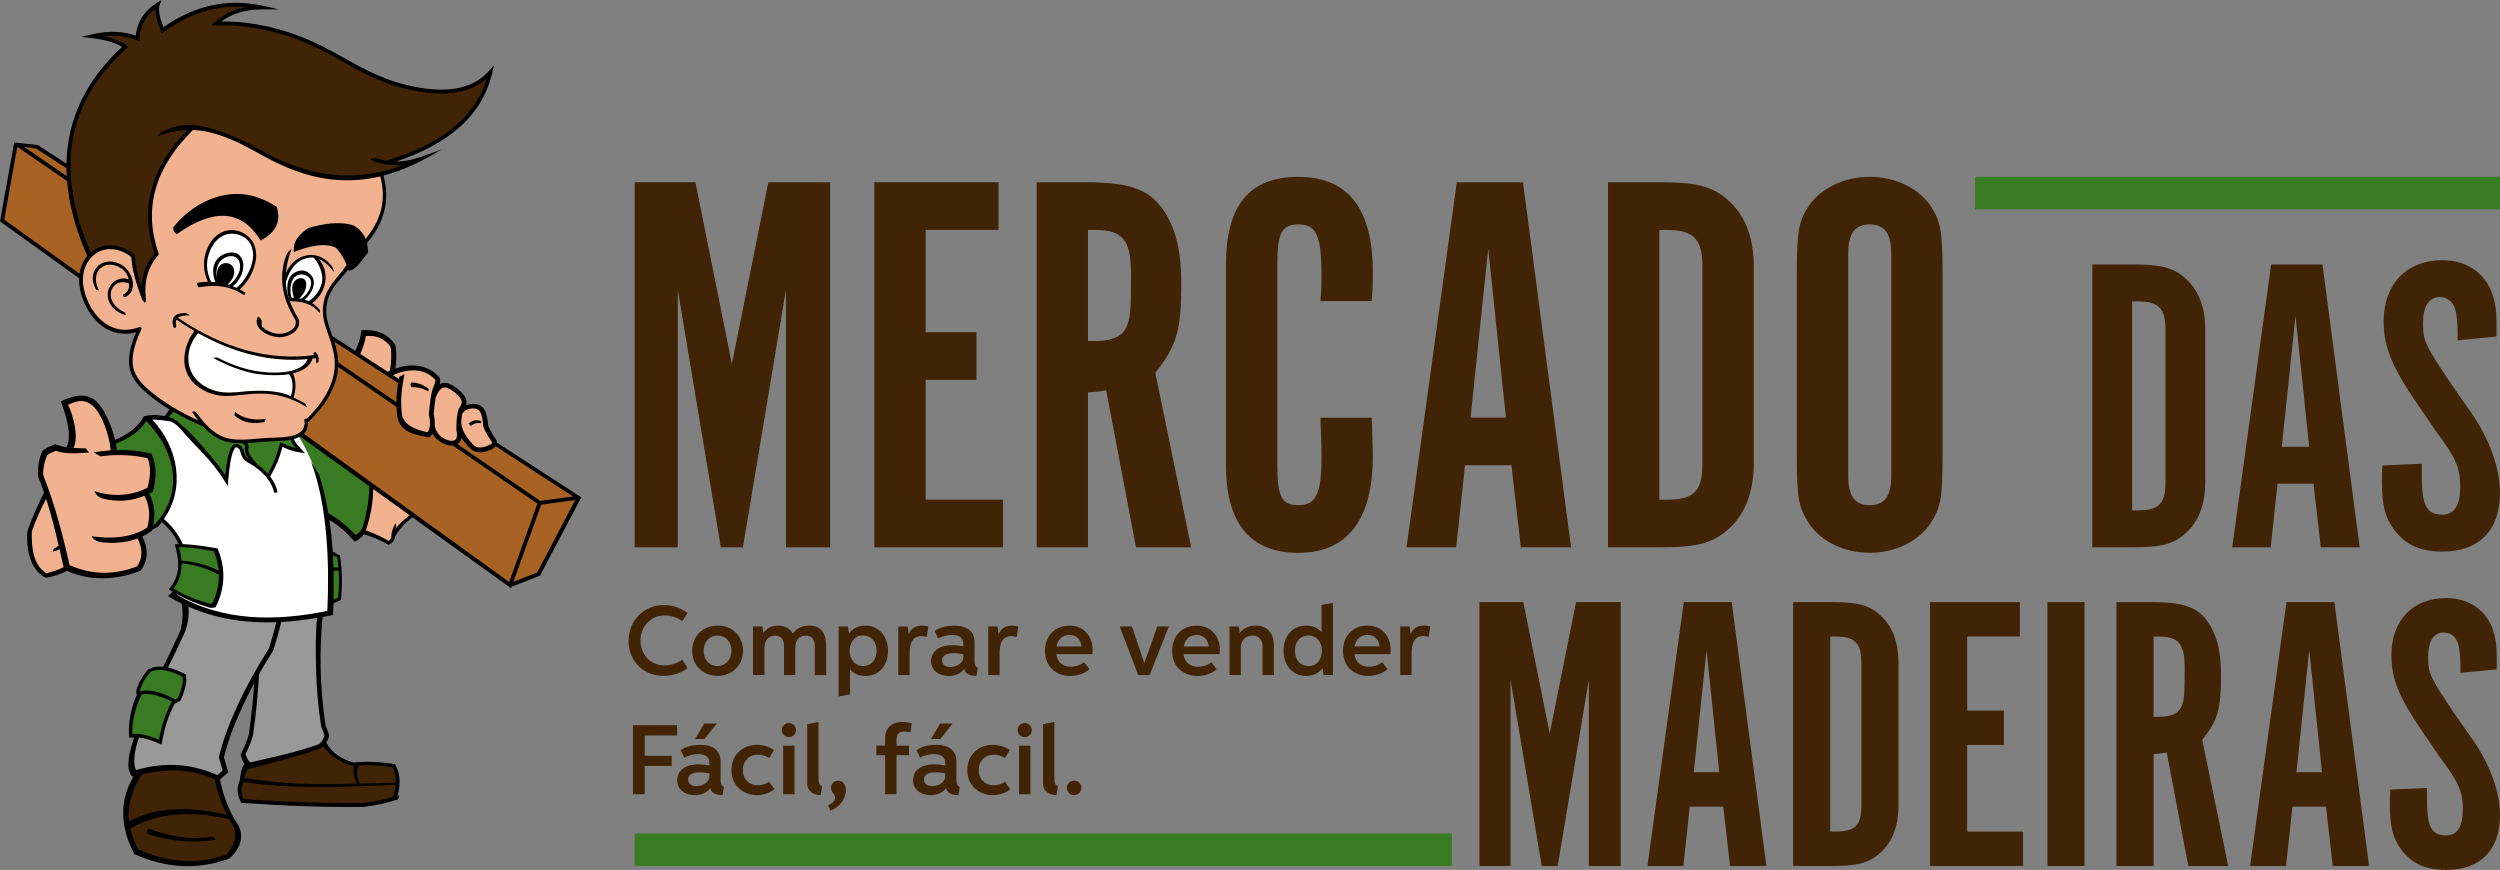 <svg width="273" height="95" viewBox="0 0 273 95" fill="none" xmlns="http://www.w3.org/2000/svg">
<rect x="0" y="0" width="273" height="95" fill="#808080" stroke="none"/>
<g clip-path="url(#clip0_86_77)">
<path d="M260.152 50.832C260.106 51.572 260.106 51.851 260.106 52.5C260.106 55.185 260.434 56.483 261.462 57.873C262.676 59.492 264.313 60.233 266.694 60.233C270.712 60.233 273 57.919 273 53.795C273 51.156 271.879 48.006 269.872 45.089L267.676 41.938C264.779 37.631 264.594 37.215 264.594 35.317C264.594 33.419 265.249 32.446 266.416 32.446C267.399 32.446 268.1 33.141 268.238 34.389C268.331 35.038 268.377 35.592 268.377 37.169L272.626 36.753C272.626 34.206 272.626 34.069 272.391 32.908C271.783 30.082 269.637 28.417 266.694 28.417C262.814 28.417 260.295 31.01 260.295 35.084C260.295 37.814 261.135 39.945 263.847 43.928L265.996 47.078C268.146 49.904 268.658 51.107 268.658 53.146C268.658 55.185 268.003 56.2 266.697 56.2C264.968 56.2 264.455 55.181 264.455 51.893V50.645L260.156 50.832H260.152ZM252.163 48.793H249.173L250.668 34.485L252.163 48.793ZM248.707 52.821H252.633L253.426 59.767H257.679L253.615 28.883H248.01L243.757 59.767H247.96L248.707 52.821V52.821ZM232.824 55.738V32.911H233.386C235.721 32.911 236.468 33.652 236.468 36.012V52.634C236.468 55.043 235.767 55.735 233.386 55.735H232.824V55.738ZM228.478 28.883V59.767H233.105C236.141 59.767 237.543 59.351 238.853 58.052C240.163 56.804 240.814 54.952 240.814 52.634V36.012C240.814 33.698 240.159 31.846 238.853 30.594C237.543 29.295 236.145 28.879 233.105 28.879H228.478V28.883ZM206.524 51.939C206.524 54.211 205.8 55.166 204.174 55.166C202.548 55.166 201.824 54.211 201.824 51.939V27.737C201.824 25.465 202.548 24.511 204.174 24.511C205.8 24.511 206.524 25.465 206.524 27.737V51.939ZM212.129 30.006C212.129 25.286 211.948 24.27 210.862 22.537C209.536 20.566 207.002 19.31 204.17 19.31C201.339 19.31 198.804 20.566 197.479 22.537C196.392 24.27 196.211 25.286 196.211 30.006V49.606C196.211 54.325 196.392 55.341 197.479 57.075C198.804 59.106 201.339 60.363 204.17 60.363C207.002 60.363 209.536 59.106 210.862 57.075C211.948 55.341 212.129 54.387 212.129 49.606V30.006V30.006ZM181.202 54.566V25.107H181.927C184.943 25.107 185.906 26.061 185.906 29.112V50.564C185.906 53.673 185.001 54.57 181.927 54.57H181.202V54.566ZM175.597 19.906V59.767H181.565C185.482 59.767 187.293 59.228 188.98 57.556C190.668 55.941 191.511 53.55 191.511 50.564V29.112C191.511 26.122 190.668 23.736 188.98 22.12C187.293 20.448 185.482 19.91 181.565 19.91H175.597V19.906ZM164.445 45.604H160.585L162.515 27.138L164.445 45.604ZM159.984 50.805H165.05L166.074 59.771H171.56L166.313 19.91H159.078L153.593 59.771H159.017L159.98 50.805H159.984ZM144.189 45.604C144.251 47.575 144.309 48.533 144.309 49.846C144.309 53.97 143.704 55.166 141.778 55.166C139.971 55.166 139.485 54.268 139.485 50.805V28.872C139.485 25.404 139.967 24.511 141.778 24.511C143.765 24.511 144.309 25.706 144.309 30.128C144.309 31.082 144.309 31.564 144.189 32.877H149.794C149.914 31.323 149.914 30.666 149.914 29.712C149.914 22.781 147.202 19.314 141.774 19.314C136.346 19.314 133.876 22.541 133.876 28.875V50.809C133.876 57.144 136.531 60.37 141.774 60.37C147.017 60.37 149.914 56.903 149.914 49.793C149.914 48.716 149.852 47.762 149.794 45.608H144.189V45.604ZM118.806 37.238V25.107H119.588C122.601 25.107 123.506 26.183 123.506 29.948C123.506 33.713 123.444 34.431 123.144 35.386C122.72 36.642 121.638 37.238 119.588 37.238H118.806V37.238ZM113.201 19.906V59.767H118.806V42.855C119.65 42.794 119.831 42.794 120.794 42.614L124.049 59.767H130.078L126.16 40.705C128.51 37.776 128.996 36.043 128.996 31.025C128.996 27.68 128.514 25.469 127.428 23.556C125.86 20.807 123.691 19.91 118.687 19.91H113.201V19.906ZM95.476 19.906V59.767H109.522V54.566H101.081V41.48H106.629V36.279H101.081V25.103H109.04V19.902H95.476V19.906ZM79.921 39.747L75.941 19.906H69.307V59.767H74.011V31.621L78.715 59.767H81.126L85.83 31.621V59.767H90.653V19.91H83.9L79.921 39.75V39.747Z" fill="#412306"/>
<path d="M261.015 86.229C260.973 86.92 260.973 87.18 260.973 87.783C260.973 90.288 261.277 91.499 262.237 92.793C263.369 94.305 264.895 94.996 267.117 94.996C270.866 94.996 273 92.835 273 88.99C273 86.527 271.952 83.59 270.08 80.868L268.03 77.931C265.326 73.914 265.153 73.525 265.153 71.753C265.153 69.981 265.761 69.073 266.852 69.073C267.769 69.073 268.42 69.722 268.551 70.886C268.639 71.49 268.682 72.009 268.682 73.479L272.649 73.09C272.649 70.715 272.649 70.585 272.43 69.504C271.864 66.869 269.856 65.311 267.114 65.311C263.496 65.311 261.142 67.732 261.142 71.532C261.142 74.082 261.928 76.068 264.455 79.783L266.459 82.72C268.462 85.355 268.943 86.477 268.943 88.379C268.943 90.28 268.335 91.231 267.114 91.231C265.499 91.231 265.022 90.28 265.022 87.214V86.049L261.011 86.221L261.015 86.229ZM253.561 84.327H250.772L252.167 70.978L253.561 84.327ZM250.337 88.085H253.996L254.736 94.565H258.704L254.913 65.747H249.682L245.714 94.565H249.636L250.333 88.085H250.337ZM235.17 78.279V69.508H235.736C237.917 69.508 238.568 70.287 238.568 73.006C238.568 75.724 238.525 76.247 238.306 76.939C238.001 77.847 237.216 78.279 235.732 78.279H235.166H235.17ZM231.117 65.75V94.569H235.17V82.342C235.779 82.3 235.91 82.3 236.607 82.17L238.961 94.569H243.318L240.486 80.788C242.185 78.672 242.536 77.416 242.536 73.788C242.536 71.367 242.185 69.771 241.403 68.389C240.271 66.403 238.699 65.754 235.081 65.754H231.113L231.117 65.75ZM227.631 65.75H223.578V94.569H227.631V65.75ZM210.762 65.75V94.569H220.916V90.811H214.814V81.349H218.825V77.591H214.814V69.512H220.57V65.754H210.762V65.75ZM199.863 90.807V69.508H200.387C202.568 69.508 203.265 70.199 203.265 72.402V87.913C203.265 90.158 202.61 90.807 200.387 90.807H199.863V90.807ZM195.811 65.75V94.569H200.125C202.957 94.569 204.267 94.179 205.488 92.969C206.709 91.804 207.318 90.074 207.318 87.913V72.402C207.318 70.241 206.709 68.515 205.488 67.347C204.267 66.136 202.961 65.747 200.125 65.747H195.811V65.75ZM187.748 84.327H184.959L186.353 70.978L187.748 84.327ZM184.523 88.085H188.183L188.923 94.565H192.891L189.1 65.747H183.868L179.9 94.565H183.822L184.519 88.085H184.523ZM169.226 80.093L166.348 65.747H161.552V94.565H164.953V74.216L168.355 94.565H170.1L173.502 74.216V94.565H176.988V65.747H172.107L169.229 80.093H169.226Z" fill="#412306"/>
<path d="M117.288 86.829C117.731 86.829 118.086 86.477 118.086 86.034C118.086 85.591 117.728 85.248 117.288 85.248C116.849 85.248 116.491 85.603 116.491 86.038C116.491 86.473 116.849 86.829 117.288 86.829M113.898 85.542C113.898 86.412 114.603 86.829 115.366 86.829L115.528 85.859C115.212 85.698 115.139 85.492 115.139 85.076V78.844L113.902 79.073V85.542H113.898ZM111.275 86.733H112.519V81.429H111.275V86.733V86.733ZM111.899 80.494C112.327 80.494 112.673 80.15 112.673 79.722C112.673 79.295 112.327 78.955 111.899 78.955C111.471 78.955 111.121 79.298 111.121 79.722C111.121 80.146 111.468 80.494 111.899 80.494ZM109.742 85.374C109.391 85.614 108.929 85.755 108.501 85.755C107.557 85.755 106.872 85.076 106.872 84.079C106.872 83.082 107.569 82.407 108.513 82.407C108.94 82.407 109.395 82.544 109.746 82.769L110.27 81.91C109.776 81.54 109.083 81.334 108.413 81.334C106.883 81.334 105.627 82.388 105.627 84.117C105.627 85.847 106.999 86.832 108.393 86.832C109.114 86.832 109.796 86.592 110.339 86.187L109.742 85.377V85.374ZM102.657 79.008L101.663 80.696H102.677L104.036 79.008H102.657ZM103.22 84.457V84.789C103.22 85.435 102.453 85.851 101.802 85.851C101.347 85.851 100.901 85.648 100.901 85.122C100.901 84.45 101.633 84.343 102.16 84.343C102.553 84.343 102.962 84.4 103.224 84.453L103.22 84.457ZM104.807 85.943C104.53 85.794 104.445 85.595 104.445 85.179V83.193C104.445 81.956 103.643 81.334 102.21 81.334C101.498 81.334 100.681 81.49 100.092 81.91L100.469 82.735C100.893 82.506 101.463 82.349 101.999 82.349C102.704 82.349 103.216 82.621 103.216 83.327V83.594C102.896 83.529 102.457 83.468 102.022 83.468C100.538 83.468 99.703 84.171 99.703 85.202C99.703 86.233 100.569 86.832 101.606 86.832C102.272 86.832 102.962 86.592 103.324 86.042C103.374 86.592 103.979 86.829 104.657 86.829L104.803 85.943H104.807ZM95.704 82.468H96.655V86.733H97.9V82.468H99.263V81.425H97.9V80.914C97.9 80.234 98.077 79.883 98.763 79.883C98.99 79.883 99.213 79.921 99.418 79.955L99.564 78.97C99.244 78.901 98.921 78.84 98.558 78.84C97.345 78.84 96.651 79.486 96.651 80.688V81.421H95.7V82.464L95.704 82.468ZM90.434 87.944L90.669 88.509C91.617 88.23 92.368 87.237 92.368 86.313C92.368 85.752 92.094 85.255 91.539 85.255C91.058 85.255 90.746 85.633 90.746 86.042C90.746 86.538 91.197 86.68 91.197 87.107C91.197 87.535 90.761 87.772 90.438 87.944H90.434ZM88.145 85.542C88.145 86.412 88.85 86.829 89.613 86.829L89.775 85.859C89.459 85.698 89.386 85.492 89.386 85.076V78.844L88.149 79.073V85.542H88.145ZM85.522 86.733H86.766V81.429H85.522V86.733ZM86.146 80.494C86.574 80.494 86.921 80.15 86.921 79.722C86.921 79.295 86.574 78.955 86.146 78.955C85.719 78.955 85.368 79.298 85.368 79.722C85.368 80.146 85.715 80.494 86.146 80.494ZM83.989 85.374C83.638 85.614 83.176 85.755 82.748 85.755C81.805 85.755 81.119 85.076 81.119 84.079C81.119 83.082 81.816 82.407 82.76 82.407C83.188 82.407 83.642 82.544 83.993 82.769L84.517 81.91C84.023 81.54 83.33 81.334 82.66 81.334C81.13 81.334 79.874 82.388 79.874 84.117C79.874 85.847 81.246 86.832 82.641 86.832C83.361 86.832 84.043 86.592 84.586 86.187L83.989 85.377V85.374ZM76.904 79.008L75.91 80.696H76.924L78.284 79.008H76.904V79.008ZM77.467 84.457V84.789C77.467 85.435 76.7 85.851 76.049 85.851C75.595 85.851 75.148 85.648 75.148 85.122C75.148 84.45 75.88 84.343 76.407 84.343C76.8 84.343 77.209 84.4 77.471 84.453L77.467 84.457ZM79.054 85.943C78.777 85.794 78.692 85.595 78.692 85.179V83.193C78.692 81.956 77.891 81.334 76.457 81.334C75.745 81.334 74.928 81.49 74.339 81.91L74.716 82.735C75.14 82.506 75.71 82.349 76.246 82.349C76.951 82.349 77.463 82.621 77.463 83.327V83.594C77.143 83.529 76.704 83.468 76.269 83.468C74.786 83.468 73.95 84.171 73.95 85.202C73.95 86.233 74.816 86.832 75.853 86.832C76.519 86.832 77.209 86.592 77.571 86.042C77.621 86.592 78.226 86.829 78.904 86.829L79.05 85.943H79.054ZM70.398 83.64H73.353V82.533H70.398V80.31H73.938V79.192H69.119V86.733H70.398V83.64ZM152.907 73.712H154.144V71.394C154.144 70.356 154.375 69.458 155.434 69.458C155.631 69.458 155.816 69.489 156.008 69.546L156.201 68.408C155.974 68.347 155.743 68.309 155.496 68.309C154.783 68.309 154.348 68.599 154.048 69.233H154.036L153.928 68.408H152.907V73.712V73.712ZM147.918 70.588C148.03 69.832 148.573 69.328 149.332 69.328C150.141 69.328 150.584 69.901 150.65 70.588H147.918V70.588ZM151.513 73.078L150.95 72.318C150.546 72.62 150.022 72.807 149.49 72.807C148.6 72.807 147.992 72.288 147.903 71.428H151.836C151.848 71.325 151.863 71.142 151.863 70.974C151.863 69.474 150.896 68.317 149.336 68.317C147.776 68.317 146.655 69.386 146.655 71.096C146.655 72.807 147.895 73.811 149.409 73.811C150.218 73.811 150.985 73.54 151.509 73.078H151.513ZM142.899 72.738C142.032 72.738 141.408 72.093 141.408 71.062C141.408 70.031 141.994 69.397 142.88 69.397C143.766 69.397 144.351 70.1 144.351 71.047C144.351 71.925 143.873 72.738 142.903 72.738H142.899ZM144.532 73.716H145.553V65.831L144.309 66.06V69.053C143.912 68.542 143.292 68.317 142.633 68.317C141.05 68.317 140.16 69.565 140.16 71.07C140.16 72.715 141.215 73.815 142.633 73.815C143.357 73.815 144.016 73.525 144.428 72.952L144.532 73.716V73.716ZM139.108 73.716V70.493C139.108 69.195 138.43 68.313 137.132 68.313C136.415 68.313 135.78 68.588 135.375 69.137L135.271 68.408H134.254V73.712H135.499V70.737C135.499 69.955 135.98 69.405 136.762 69.405C137.475 69.405 137.864 69.855 137.864 70.558V73.712H139.108V73.716ZM129.262 70.592C129.373 69.836 129.916 69.332 130.675 69.332C131.484 69.332 131.927 69.905 131.993 70.592H129.262V70.592ZM132.856 73.082L132.293 72.322C131.889 72.624 131.365 72.811 130.833 72.811C129.943 72.811 129.335 72.291 129.246 71.432H133.179C133.191 71.329 133.206 71.146 133.206 70.978C133.206 69.477 132.239 68.32 130.679 68.32C129.119 68.32 127.998 69.389 127.998 71.1C127.998 72.811 129.238 73.815 130.752 73.815C131.561 73.815 132.328 73.544 132.852 73.082H132.856ZM123.61 68.412H122.27L124.292 73.716H125.54L127.64 68.412H126.38L124.955 72.402L123.61 68.412V68.412ZM115.374 70.592C115.486 69.836 116.029 69.332 116.788 69.332C117.597 69.332 118.04 69.905 118.105 70.592H115.374V70.592ZM118.968 73.082L118.406 72.322C118.001 72.624 117.477 72.811 116.946 72.811C116.056 72.811 115.447 72.291 115.358 71.432H119.292C119.303 71.329 119.319 71.146 119.319 70.978C119.319 69.477 118.352 68.32 116.792 68.32C115.231 68.32 114.11 69.389 114.11 71.1C114.11 72.811 115.351 73.815 116.865 73.815C117.674 73.815 118.44 73.544 118.964 73.082H118.968ZM107.916 73.72H109.152V71.402C109.152 70.363 109.383 69.466 110.443 69.466C110.639 69.466 110.824 69.496 111.017 69.554L111.209 68.416C110.982 68.355 110.751 68.317 110.505 68.317C109.792 68.317 109.357 68.607 109.056 69.24H109.044L108.937 68.416H107.916V73.72V73.72ZM105.196 71.444V71.776C105.196 72.421 104.429 72.838 103.778 72.838C103.324 72.838 102.877 72.635 102.877 72.108C102.877 71.619 103.266 71.329 104.14 71.329C104.53 71.329 104.938 71.386 105.2 71.44L105.196 71.444ZM106.783 72.929C106.506 72.78 106.421 72.582 106.421 72.165V70.18C106.421 68.943 105.62 68.32 104.187 68.32C103.474 68.32 102.657 68.477 102.068 68.897L102.445 69.722C102.869 69.493 103.439 69.336 103.975 69.336C104.68 69.336 105.192 69.607 105.192 70.314V70.581C104.872 70.516 104.433 70.455 103.998 70.455C102.515 70.455 101.679 71.157 101.679 72.188C101.679 73.219 102.546 73.819 103.582 73.819C104.244 73.819 104.93 73.582 105.292 73.028C105.342 73.578 105.951 73.815 106.629 73.815L106.775 72.929H106.783ZM98.092 73.72H99.329V71.402C99.329 70.363 99.56 69.466 100.619 69.466C100.816 69.466 101.001 69.496 101.193 69.554L101.386 68.416C101.159 68.355 100.928 68.317 100.681 68.317C99.968 68.317 99.533 68.607 99.233 69.24H99.221L99.113 68.416H98.092V73.72V73.72ZM95.727 71.066C95.727 72.059 95.138 72.731 94.255 72.731C93.373 72.731 92.784 72.028 92.784 71.081C92.784 70.207 93.261 69.389 94.232 69.389C95.099 69.389 95.723 70.035 95.723 71.066H95.727ZM92.599 68.412H91.578V76.049L92.822 75.82V73.078C93.223 73.59 93.839 73.815 94.498 73.815C96.078 73.815 96.971 72.57 96.971 71.062C96.971 69.416 95.912 68.317 94.494 68.317C93.774 68.317 93.115 68.607 92.703 69.179L92.599 68.416V68.412ZM83.477 73.716V70.745C83.477 69.993 83.858 69.409 84.632 69.409C85.326 69.409 85.615 69.871 85.615 70.562V73.716H86.847V70.745C86.847 69.981 87.217 69.401 87.999 69.409C88.685 69.409 88.974 69.859 88.974 70.562V73.716H90.218V70.493C90.218 69.195 89.667 68.313 88.357 68.313C87.633 68.313 86.971 68.595 86.582 69.187C86.269 68.607 85.638 68.313 84.971 68.313C84.305 68.313 83.7 68.603 83.353 69.134L83.249 68.408H82.228V73.712H83.473L83.477 73.716ZM78.349 72.738C77.482 72.738 76.831 72.036 76.831 71.062C76.831 70.088 77.49 69.397 78.361 69.397C79.231 69.397 79.878 70.084 79.878 71.058C79.878 72.032 79.212 72.738 78.349 72.738ZM78.349 73.811C79.913 73.811 81.134 72.692 81.134 71.047C81.134 69.401 79.925 68.309 78.364 68.309C76.804 68.309 75.587 69.424 75.587 71.062C75.587 72.7 76.789 73.807 78.349 73.807V73.811ZM74.508 72.04C74.004 72.418 73.249 72.662 72.555 72.662C71.03 72.662 69.943 71.482 69.943 69.947C69.943 68.412 71.056 67.205 72.578 67.205C73.237 67.205 73.961 67.427 74.508 67.832L75.082 66.946C74.381 66.384 73.422 66.075 72.493 66.075C70.309 66.075 68.641 67.759 68.641 69.974C68.641 72.188 70.251 73.807 72.443 73.807C73.376 73.807 74.397 73.506 75.09 72.948L74.504 72.04H74.508Z" fill="#412306"/>
<path d="M26.997 48.602C26.978 48.541 26.951 48.487 26.92 48.441L26.816 48.288L27.001 48.281C27.448 48.258 27.883 48.22 28.299 48.182H28.307C28.565 48.159 28.812 48.14 29.054 48.12C29.297 48.105 29.547 48.09 29.802 48.082H29.848C30.407 48.063 31.069 48.04 31.682 47.926L31.77 47.91L31.801 47.995C31.855 48.143 31.932 48.288 32.028 48.434C32.129 48.583 32.248 48.728 32.375 48.873L32.587 49.117L32.271 49.041C31.628 48.888 31.177 48.667 30.799 48.483L30.669 48.418L30.642 48.51C30.526 48.919 30.426 49.251 30.329 49.545C30.233 49.835 30.145 50.087 30.044 50.331C29.956 50.549 29.856 50.763 29.74 50.996C29.625 51.229 29.49 51.485 29.328 51.782L29.255 51.916L29.154 51.801C28.997 51.622 28.823 51.45 28.646 51.29C28.457 51.118 28.261 50.962 28.064 50.816L28.057 50.809L28.049 50.801C27.86 50.595 27.695 50.4 27.556 50.224C27.413 50.041 27.294 49.873 27.201 49.713C27.105 49.549 27.04 49.396 27.009 49.255C26.978 49.106 26.982 48.968 27.032 48.846L27.04 48.827V48.808C27.028 48.728 27.017 48.655 26.993 48.594" fill="#397B22"/>
<path d="M18.611 45.184C18.699 45.096 18.78 45.005 18.861 44.898L18.919 44.825L19 44.871C19.512 45.173 20.04 45.455 20.568 45.715C21.115 45.986 21.658 46.23 22.182 46.444L22.228 46.459L22.247 46.482C22.324 46.57 22.401 46.658 22.479 46.738C22.555 46.818 22.633 46.895 22.702 46.956C22.964 47.196 23.23 47.403 23.503 47.578C23.777 47.754 24.058 47.899 24.358 48.01C24.663 48.124 24.998 48.197 25.356 48.239C25.714 48.281 26.092 48.296 26.473 48.288H26.504L26.527 48.304C26.573 48.331 26.616 48.357 26.654 48.384C26.693 48.414 26.728 48.445 26.755 48.476C26.785 48.514 26.812 48.556 26.835 48.609C26.855 48.659 26.87 48.712 26.878 48.781V48.804L26.874 48.827C26.828 48.964 26.824 49.113 26.855 49.27C26.889 49.434 26.959 49.606 27.067 49.793C27.094 49.839 27.12 49.885 27.151 49.931C27.182 49.98 27.217 50.026 27.248 50.076L27.579 50.545L27.101 50.221C26.924 50.099 26.778 49.942 26.67 49.743C26.562 49.552 26.489 49.323 26.446 49.06V49.041L26.431 49.026C26.354 48.919 26.281 48.831 26.207 48.762C26.138 48.693 26.069 48.644 26 48.613C25.919 48.571 25.838 48.556 25.765 48.56C25.691 48.563 25.618 48.594 25.549 48.648C25.487 48.693 25.429 48.754 25.375 48.835C25.318 48.919 25.26 49.026 25.21 49.148C25.098 49.415 24.998 49.77 24.913 50.224C24.825 50.683 24.747 51.24 24.686 51.901L24.651 52.252L24.489 51.939C24.227 51.431 23.241 50.198 22.232 49.037C21.211 47.857 20.167 46.757 19.836 46.57L19.824 46.563L19.813 46.551C19.608 46.334 19.366 46.123 19.1 45.952C18.873 45.806 18.626 45.692 18.372 45.627L18.183 45.581L18.326 45.451C18.433 45.352 18.526 45.264 18.615 45.176" fill="#397B22"/>
<path d="M18.977 51.752C19.146 53.646 18.584 55.57 17.047 57.262L17.035 57.277L16.904 57.346L16.788 57.415L16.58 57.544L16.631 57.308C16.758 56.693 16.785 56.109 16.715 55.547C16.642 54.99 16.473 54.459 16.203 53.955L16.153 53.86L16.249 53.814C16.322 53.779 16.388 53.745 16.446 53.715L16.6 53.634C16.781 52.974 16.889 52.325 16.889 51.679C16.889 51.023 16.769 50.373 16.5 49.717L16.465 49.633L16.376 49.61C15.794 49.465 15.201 49.369 14.6 49.312C13.999 49.255 13.387 49.239 12.778 49.258H12.686L12.674 49.171C12.659 49.056 12.639 48.941 12.62 48.823C12.601 48.705 12.578 48.583 12.555 48.46L12.539 48.373L12.624 48.342C13.298 48.098 13.972 47.754 14.566 47.319C15.093 46.929 15.552 46.463 15.887 45.925L15.956 45.81L16.049 45.906C17.705 47.582 18.796 49.652 18.984 51.756" fill="#397B22"/>
<path d="M36.959 62.195H36.983L37.075 62.203V62.295C37.11 62.791 37.121 63.291 37.11 63.795C37.098 64.296 37.071 64.796 37.025 65.292V65.353L36.959 65.376C36.886 65.407 36.817 65.433 36.748 65.46L36.736 65.487L36.474 65.556L36.439 65.567L36.297 65.613V65.602L35.881 65.712C35.869 66.048 35.858 66.38 35.842 66.709V66.789L35.758 66.804C32.965 67.381 30.102 67.683 27.309 67.465C24.509 67.247 21.777 66.51 19.246 65.025L19.123 64.952L19.3 64.792L19.127 64.502C19.046 64.452 18.965 64.403 18.884 64.349L18.788 64.288L18.861 64.196C19.162 63.818 19.377 63.41 19.512 62.982C19.662 62.516 19.724 62.027 19.72 61.531V61.416H19.724C19.701 61.237 19.686 61.046 19.686 60.977C19.67 60.821 19.647 60.668 19.616 60.511C19.57 60.263 19.508 60.011 19.439 59.767L19.401 59.633H19.539C19.632 59.633 19.724 59.633 19.817 59.641L19.886 59.507L19.863 59.454C19.62 58.923 19.316 58.415 18.969 57.957C18.622 57.499 18.229 57.09 17.817 56.754L17.744 56.693L17.802 56.613C18.946 54.99 19.339 53.119 19.127 51.286C18.9 49.331 17.983 47.418 16.55 45.887L16.388 45.715H16.623C16.908 45.707 17.22 45.726 17.555 45.761C17.917 45.799 18.303 45.856 18.699 45.929H18.715L18.726 45.936C18.9 46.02 19.065 46.123 19.216 46.242C19.389 46.372 19.543 46.517 19.678 46.662C20.267 47.364 20.853 47.979 21.431 48.586C22.552 49.766 23.638 50.908 24.64 52.535L24.771 52.748L24.79 52.5C24.855 51.706 24.932 51.038 25.025 50.492C25.117 49.942 25.229 49.518 25.352 49.22C25.395 49.117 25.441 49.029 25.487 48.961C25.537 48.884 25.587 48.827 25.641 48.789C25.684 48.758 25.73 48.739 25.78 48.739C25.826 48.739 25.876 48.747 25.922 48.77C25.976 48.796 26.034 48.838 26.096 48.896C26.15 48.949 26.208 49.018 26.269 49.098L26.285 49.117V49.14C26.346 49.484 26.458 49.77 26.624 49.999C26.789 50.228 27.009 50.4 27.279 50.515H27.29C27.402 50.58 27.51 50.645 27.614 50.713C27.721 50.782 27.826 50.855 27.933 50.931H27.941L28.007 51.011L28.022 50.996L28.091 51.049C28.284 51.194 28.473 51.355 28.654 51.527C28.823 51.687 28.989 51.863 29.139 52.042C29.366 52.313 29.567 52.607 29.721 52.913C29.848 53.165 29.944 53.428 30.002 53.696L30.164 53.669C30.11 53.421 30.025 53.176 29.913 52.939C29.779 52.649 29.602 52.37 29.405 52.111L29.363 52.057L29.393 52C29.578 51.664 29.725 51.382 29.856 51.126C29.983 50.866 30.091 50.637 30.187 50.4C30.279 50.175 30.364 49.942 30.453 49.678C30.538 49.419 30.63 49.125 30.73 48.77L30.765 48.651L30.877 48.705C31.108 48.816 31.37 48.934 31.678 49.041C31.986 49.148 32.348 49.243 32.787 49.308L33.015 49.342L32.818 49.132C32.641 48.938 32.464 48.747 32.313 48.56C32.159 48.365 32.036 48.174 31.959 47.983L31.917 47.876L32.028 47.846C32.152 47.811 32.271 47.773 32.387 47.731C32.502 47.685 32.61 47.636 32.71 47.582L32.768 47.548C35.315 49.381 37.865 51.214 40.415 53.042V53.096C40.4 53.89 40.326 54.658 40.195 55.418C40.064 56.178 39.876 56.934 39.633 57.697V57.709C39.548 57.884 39.44 58.037 39.313 58.167C39.178 58.304 39.02 58.415 38.843 58.499L38.774 58.533L38.72 58.476C38.292 58.014 37.799 57.552 37.275 57.132C36.794 56.746 36.285 56.399 35.773 56.12L35.727 56.097L35.719 56.048C35.6 55.337 35.461 54.635 35.299 53.936C35.137 53.245 34.956 52.561 34.748 51.893L34.351 51.263C34.975 53.169 35.372 55.292 35.611 57.457C35.715 58.419 35.792 59.393 35.838 60.359L36.216 60.485V60.466L36.37 60.534L36.397 60.546L36.497 60.58L36.509 60.596C36.543 60.611 36.582 60.63 36.617 60.645C36.694 60.683 36.775 60.721 36.855 60.764L36.902 60.786L36.909 60.84C36.94 61.027 36.963 61.218 36.986 61.409C37.01 61.6 37.029 61.791 37.044 61.982L37.056 62.108L36.936 62.092L36.948 62.192L36.959 62.195Z" fill="white"/>
<path d="M32.61 47.639C32.649 47.62 32.683 47.601 32.722 47.582L32.78 47.548C35.326 49.381 37.876 51.214 40.426 53.042V53.096C40.411 53.89 40.338 54.658 40.207 55.418C40.076 56.178 39.887 56.934 39.644 57.697V57.709C39.56 57.884 39.452 58.037 39.325 58.167C39.19 58.304 39.032 58.415 38.855 58.499L38.785 58.533L38.731 58.476C38.304 58.014 37.811 57.552 37.287 57.132C36.805 56.746 36.297 56.399 35.784 56.12L35.738 56.097L35.73 56.048C35.611 55.337 35.472 54.635 35.31 53.936C35.149 53.245 34.968 52.561 34.76 51.893L34.363 51.263C33.904 50.003 33.319 48.789 32.606 47.636" fill="#397B22"/>
<path d="M36.959 62.195H36.982L37.075 62.203V62.295C37.109 62.791 37.121 63.291 37.109 63.795C37.098 64.296 37.071 64.796 37.025 65.292V65.353L36.959 65.376C36.886 65.407 36.817 65.433 36.747 65.46L36.736 65.487L36.474 65.556L36.439 65.567L36.297 65.613V65.602L36.266 65.609L36.185 65.525C36.197 63.677 36.146 61.978 36.039 60.424L36.227 60.485V60.466L36.381 60.534L36.408 60.546L36.509 60.58L36.52 60.596C36.555 60.611 36.593 60.63 36.628 60.645C36.705 60.683 36.786 60.721 36.867 60.764L36.913 60.786L36.921 60.84C36.952 61.027 36.975 61.218 36.998 61.409C37.021 61.6 37.04 61.791 37.056 61.982L37.067 62.108L36.948 62.092L36.959 62.192V62.195Z" fill="#397B22"/>
<path d="M19.254 64.704C19.092 64.429 19.046 64.448 18.788 64.284L18.861 64.192C19.162 63.815 19.377 63.406 19.512 62.978C19.662 62.512 19.724 62.024 19.72 61.527V61.413H19.724C19.701 61.233 19.685 61.042 19.685 60.974C19.67 60.817 19.647 60.664 19.616 60.508C19.57 60.26 19.508 60.007 19.439 59.763L19.4 59.629H19.539C19.631 59.629 19.724 59.629 19.816 59.637L19.828 59.614C21.288 59.622 22.559 59.801 23.646 60.156C24.324 62.089 24.216 64.067 23.318 66.083C23.099 66.083 22.937 66.109 22.837 66.159C21.616 65.823 20.417 65.334 19.25 64.697" fill="#397B22"/>
<path d="M18.195 73.048C18.226 73.028 18.26 73.009 18.295 72.983L18.183 72.956L18.245 72.838C18.568 72.2 18.884 71.558 19.189 70.917C19.501 70.264 19.797 69.615 20.086 68.973L20.094 68.958L20.102 68.935C20.259 68.519 20.383 68.053 20.444 67.576C20.502 67.133 20.514 66.682 20.464 66.258L20.441 66.075L20.61 66.151C22.136 66.827 23.703 67.282 25.298 67.549C26.897 67.816 28.519 67.9 30.16 67.843H30.295L30.264 67.969C30.148 68.469 30.025 68.931 29.894 69.397C29.767 69.852 29.625 70.317 29.467 70.829V70.841L29.455 70.852C28.765 71.94 28.138 73.006 27.564 74.04C26.993 75.075 26.481 76.083 26.026 77.057C25.572 78.042 25.175 79.001 24.836 79.932C24.501 80.86 24.224 81.761 24.004 82.636L23.992 82.674L24.42 84.175L23.738 84.77L23.677 84.744C22.267 84.102 20.834 83.747 19.389 83.655C17.902 83.56 16.399 83.747 14.882 84.186L14.801 84.209L14.762 84.136C14.554 83.758 14.516 83.216 14.566 82.64C14.631 81.891 14.855 81.074 15.07 80.494L15.097 80.417H15.144L15.082 80.249H15.024C14.816 80.23 14.623 80.226 14.443 80.238L14.338 80.245V80.142C14.3 79.508 14.4 78.684 14.597 77.878C14.785 77.091 15.063 76.32 15.386 75.766L15.409 75.724H15.429L15.402 75.64C15.29 75.663 15.186 75.694 15.082 75.728C15.028 75.568 15.043 75.388 15.128 75.19C15.367 74.46 15.76 73.804 16.303 73.219C16.438 73.139 16.588 73.078 16.754 73.04C17.178 72.929 17.655 72.933 18.195 73.04M32.645 67.641C33.296 67.564 33.947 67.469 34.602 67.358L34.737 67.335L34.725 67.469C34.633 68.442 34.598 69.355 34.586 70.268C34.579 71.18 34.598 72.101 34.621 73.09C34.644 74.121 34.702 75.151 34.794 76.186C34.883 77.221 35.006 78.248 35.164 79.279V79.295L35.176 79.314C35.241 79.466 35.307 79.623 35.364 79.783C35.426 79.944 35.484 80.116 35.538 80.295L35.55 80.329L35.538 80.364C35.472 80.547 35.388 80.723 35.288 80.883C35.191 81.04 35.08 81.185 34.949 81.315L34.933 81.33L34.91 81.338C32.776 82.113 30.584 82.613 28.376 83.117L27.294 83.365L27.252 83.323C27.101 83.174 26.993 83.029 26.909 82.869C26.828 82.712 26.766 82.54 26.716 82.338L26.708 82.3L26.728 82.265C26.897 81.937 27.055 81.59 27.194 81.234C27.325 80.898 27.44 80.558 27.533 80.215V80.192C27.614 79.646 27.683 79.096 27.748 78.546C27.814 77.993 27.876 77.443 27.926 76.9C27.976 76.37 28.03 75.77 28.08 75.155C28.122 74.606 28.161 74.063 28.192 73.571V73.548L28.207 73.525C28.681 72.692 29.193 71.837 29.744 70.97L29.756 70.951V70.932C29.913 70.432 30.068 69.924 30.21 69.412C30.353 68.904 30.484 68.393 30.607 67.881L30.626 67.805H30.707C31.354 67.767 32.005 67.709 32.656 67.633L32.645 67.641Z" fill="#999999"/>
<path d="M15.113 80.322C15.906 80.394 16.7 80.612 17.501 80.982C17.782 79.184 18.264 77.756 18.946 76.698C19.173 76.503 19.373 76.385 19.551 76.343C19.84 75.747 20.04 75.113 20.155 74.445C20.132 74.117 20.125 73.88 20.128 73.727C19.474 73.353 18.849 73.116 18.248 73.009L18.198 73.04C17.856 72.967 17.536 72.941 17.239 72.96C17.077 72.975 16.916 72.998 16.758 73.036C16.681 73.059 16.607 73.078 16.538 73.101C16.457 73.132 16.38 73.17 16.307 73.212C15.764 73.796 15.371 74.453 15.132 75.182C15.047 75.381 15.032 75.56 15.086 75.721C15.186 75.682 15.294 75.656 15.405 75.633L15.432 75.713H15.413L15.39 75.759C15.066 76.312 14.789 77.084 14.6 77.87C14.408 78.672 14.304 79.501 14.338 80.135V80.238L14.45 80.23C14.631 80.219 14.828 80.222 15.032 80.238H15.09L15.117 80.314L15.113 80.322Z" fill="#397B22"/>
<path d="M1.949 15.946L7.423 19.703V19.753C7.655 22.571 8.487 25.328 9.627 27.909L9.654 27.97L9.612 28.02C9.496 28.157 9.388 28.306 9.292 28.467C9.199 28.623 9.115 28.791 9.041 28.967C8.984 29.112 8.93 29.261 8.887 29.421C8.845 29.578 8.81 29.738 8.787 29.902L8.76 30.074C5.96 28.062 3.155 26.05 0.351 24.037C0.84 21.311 1.329 18.585 1.818 15.858L1.953 15.95L1.949 15.946ZM62.712 54.299L62.94 54.436L62.905 54.482L62.982 54.471C61.564 57.178 60.151 59.889 58.729 62.593L58.69 62.608L55.874 63.704L55.974 63.425H55.751L55.647 63.719C48.108 58.27 40.565 52.829 33.022 47.38L33.107 47.296C33.242 47.162 33.346 47.002 33.415 46.811C33.485 46.62 33.515 46.395 33.5 46.135V46.085L33.535 46.051C34.07 45.547 34.544 45.039 34.949 44.527C35.353 44.016 35.692 43.492 35.965 42.966C36.239 42.439 36.443 41.942 36.582 41.465C36.721 40.988 36.798 40.522 36.821 40.063L36.828 39.876L36.99 39.987L36.998 39.747L36.825 39.628V39.575C36.813 39.22 36.767 38.861 36.697 38.49C36.628 38.12 36.528 37.742 36.408 37.352L36.324 37.078C38.739 38.643 41.158 40.205 43.574 41.774L43.562 41.843C43.466 42.412 43.404 42.989 43.389 43.565L50.138 48.17C50.204 48.071 50.254 47.953 50.281 47.815L50.342 47.498L50.485 47.731C50.612 47.937 50.758 48.143 50.924 48.35C51.094 48.556 51.282 48.762 51.498 48.968L51.51 48.98C51.752 49.174 52.037 49.278 52.365 49.289C52.704 49.297 53.085 49.209 53.517 49.022C53.64 48.968 53.744 48.915 53.833 48.854C53.917 48.796 53.983 48.731 54.033 48.667L54.091 48.59C57.019 50.488 59.946 52.386 62.878 54.283L62.716 54.306L62.712 54.299ZM4.018 16.145L7.362 18.313V18.371C7.362 18.512 7.366 18.653 7.37 18.798C7.373 18.94 7.381 19.081 7.389 19.226L7.4 19.436L2.173 15.851C2.781 15.946 3.39 16.038 3.995 16.133L4.014 16.145H4.018Z" fill="#A76224"/>
<path d="M11.361 46.009C11.823 47.051 12.127 48.266 12.189 49.167V49.239L12.335 49.602C12.74 49.587 13.156 49.587 13.572 49.602C14.473 49.636 15.371 49.743 16.145 49.927L16.199 49.938L16.218 49.992C16.426 50.541 16.496 51.087 16.476 51.637C16.457 52.183 16.349 52.729 16.207 53.287L16.195 53.333L16.153 53.356C16.037 53.417 15.918 53.474 15.798 53.524C15.798 53.68 15.81 53.841 15.822 54.012L15.868 54.093C16.153 54.616 16.322 55.173 16.376 55.765C16.43 56.353 16.365 56.976 16.188 57.629L16.176 57.663L16.145 57.686C15.802 57.926 15.425 58.121 15.024 58.278C15.009 58.377 15.009 58.514 15.024 58.686L15.07 58.667L15.113 58.751C15.379 59.27 15.537 59.801 15.548 60.328C15.556 60.859 15.413 61.386 15.074 61.894L15.055 61.92L15.024 61.932C12.524 62.91 10.016 62.902 7.558 61.802L7.512 61.783C6.672 62.199 5.994 62.505 5.074 62.7L5.031 62.707L4.996 62.684C3.475 61.772 3.321 59.618 3.371 58.033V58.018L3.375 58.003C3.602 57.361 3.833 56.769 4.091 56.189C4.349 55.608 4.627 55.036 4.95 54.429L5.324 53.791C5.1 53.146 4.865 52.512 4.619 51.882L4.611 51.866V51.847C4.607 51.458 4.642 51.087 4.715 50.728C4.792 50.366 4.908 50.014 5.07 49.656L5.081 49.629L5.108 49.614C5.258 49.514 5.416 49.423 5.574 49.342C5.732 49.262 5.898 49.194 6.064 49.132L6.098 49.121L6.133 49.136C6.53 49.285 6.977 49.358 7.447 49.388L7.874 48.995H7.851L7.928 48.854C8.19 48.392 8.217 47.681 8.125 46.952C7.986 45.864 7.593 44.73 7.339 44.264L7.285 44.164L7.389 44.119C7.824 43.928 8.217 43.764 8.622 43.714C9.034 43.66 9.442 43.729 9.885 44.004C10.459 44.359 10.968 45.131 11.364 46.02M43.655 41.301L43.608 41.534L42.726 40.961L42.873 40.892C43.72 40.499 44.676 40.281 45.569 40.38C46.336 40.468 47.056 40.789 47.623 41.438L47.638 41.457V41.48C47.646 41.503 47.646 41.534 47.638 41.576C47.634 41.61 47.627 41.656 47.615 41.709C47.596 41.797 47.569 41.896 47.53 42.011C47.492 42.129 47.442 42.255 47.384 42.397C47.341 42.488 47.303 42.603 47.264 42.752C47.226 42.901 47.187 43.088 47.149 43.302L47.133 43.393C47.095 43.626 47.06 43.901 47.022 44.207C46.987 44.508 46.952 44.848 46.922 45.226V45.249L46.925 45.276C46.975 45.493 47.006 45.696 47.026 45.887C47.045 46.081 47.049 46.257 47.033 46.421L47.026 46.498L47.018 46.551C46.998 46.689 46.968 46.818 46.925 46.933C46.883 47.051 46.825 47.158 46.756 47.254L46.721 47.3L46.663 47.288C46.116 47.17 45.427 46.983 44.861 46.658C44.283 46.322 43.832 45.845 43.786 45.154V45.142C43.701 44.42 43.701 43.695 43.759 42.973C43.813 42.316 43.913 41.663 44.048 41.018L43.67 41.224L43.655 41.289V41.301ZM47.472 43.45C47.484 43.382 47.499 43.355 47.526 43.286L47.576 43.164L47.646 43.011L47.703 42.893C47.781 42.748 47.865 42.626 47.95 42.53C48.042 42.427 48.139 42.351 48.239 42.301C48.331 42.255 48.432 42.229 48.536 42.225C48.64 42.221 48.744 42.236 48.852 42.274H48.859C48.952 42.32 49.04 42.362 49.125 42.412C49.21 42.458 49.294 42.507 49.375 42.561C49.456 42.614 49.537 42.668 49.61 42.725C49.688 42.782 49.761 42.843 49.834 42.908C49.992 43.05 50.13 43.183 50.238 43.313C50.35 43.447 50.431 43.58 50.466 43.718C50.5 43.848 50.5 43.989 50.45 44.149C50.404 44.302 50.315 44.47 50.173 44.665L50.157 44.688L50.15 44.711C50.107 44.837 50.069 44.982 50.038 45.134C50.007 45.291 49.98 45.463 49.961 45.65C49.942 45.829 49.926 46.028 49.919 46.238C49.911 46.448 49.907 46.677 49.907 46.914V46.933V46.948C49.942 47.112 49.965 47.265 49.973 47.399C49.98 47.536 49.973 47.655 49.953 47.758C49.934 47.846 49.907 47.918 49.868 47.983C49.826 48.048 49.772 48.101 49.711 48.136C49.622 48.189 49.522 48.216 49.414 48.227C49.302 48.239 49.183 48.231 49.067 48.208C48.921 48.182 48.771 48.128 48.632 48.063C48.47 47.991 48.324 47.903 48.2 47.811C48.081 47.723 47.969 47.628 47.869 47.517C47.773 47.41 47.684 47.296 47.615 47.17C47.549 47.055 47.495 46.937 47.453 46.811C47.415 46.689 47.388 46.559 47.376 46.429V46.417C47.388 46.246 47.384 46.062 47.364 45.868C47.345 45.673 47.314 45.467 47.264 45.245V45.234V45.222C47.295 44.859 47.33 44.527 47.364 44.23C47.399 43.935 47.434 43.676 47.468 43.45H47.472ZM50.685 44.829C50.782 44.756 50.882 44.699 50.986 44.657C51.105 44.608 51.228 44.573 51.363 44.554C51.494 44.535 51.637 44.527 51.791 44.531C51.899 44.539 51.999 44.558 52.087 44.592C52.18 44.627 52.257 44.672 52.33 44.73C52.403 44.791 52.465 44.867 52.515 44.955C52.565 45.043 52.608 45.142 52.638 45.257V45.272C52.696 45.425 52.742 45.604 52.777 45.818C52.816 46.028 52.843 46.272 52.866 46.544V46.563L52.873 46.586C52.962 46.849 53.093 47.116 53.239 47.376C53.39 47.636 53.555 47.891 53.717 48.12C53.759 48.178 53.786 48.231 53.798 48.277C53.817 48.334 53.813 48.388 53.79 48.437C53.763 48.495 53.713 48.548 53.64 48.598C53.575 48.644 53.486 48.689 53.378 48.735H53.37C53.016 48.892 52.704 48.972 52.43 48.976C52.145 48.98 51.906 48.903 51.714 48.747L51.706 48.739C51.486 48.525 51.294 48.311 51.124 48.098C50.955 47.884 50.809 47.67 50.689 47.456C50.57 47.246 50.473 47.032 50.404 46.822C50.342 46.643 50.3 46.459 50.277 46.28H50.258L50.261 46.177C50.265 46.089 50.273 46.005 50.277 45.925C50.285 45.849 50.288 45.768 50.3 45.688C50.312 45.585 50.323 45.486 50.339 45.39C50.354 45.295 50.369 45.207 50.389 45.123V45.104L50.408 45.089C50.493 44.986 50.581 44.901 50.678 44.829H50.685ZM42.607 40.571C42.534 40.606 42.453 40.644 42.372 40.682L42.326 40.705C41.293 40.037 40.261 39.365 39.228 38.697L39.255 38.628C39.386 38.311 39.51 37.998 39.61 37.677C39.71 37.356 39.795 37.032 39.849 36.688L39.86 36.619L39.929 36.612C40.507 36.558 41.039 36.631 41.509 36.833C41.971 37.035 42.376 37.364 42.715 37.822L42.726 37.837V37.856C42.792 38.238 42.811 38.662 42.8 39.086C42.784 39.575 42.73 40.063 42.653 40.495L42.645 40.541L42.603 40.56L42.607 40.571ZM40.442 55.601C40.569 54.895 40.635 54.184 40.646 53.409V53.207L44.911 56.269L44.799 56.353C44.514 56.571 44.225 56.807 43.963 57.06C43.701 57.312 43.458 57.587 43.258 57.88C43.204 57.961 43.158 58.022 43.119 58.072C43.019 58.205 42.969 58.27 42.842 58.679C42.815 58.782 42.769 58.873 42.711 58.95C42.649 59.03 42.576 59.095 42.484 59.152L42.43 59.187L42.376 59.156C41.979 58.927 41.571 58.713 41.151 58.518C40.746 58.331 40.33 58.167 39.906 58.022L39.798 57.984C39.825 57.919 39.856 57.854 39.883 57.789C40.13 57.01 40.315 56.303 40.442 55.597V55.601ZM15.236 35.802C15.236 35.802 15.197 35.813 15.186 35.829L15.171 35.844L15.032 35.89L14.912 35.928C14.273 36.115 13.668 36.157 13.11 36.077C12.505 35.989 11.954 35.764 11.465 35.432C10.998 35.115 10.582 34.702 10.232 34.225C9.866 33.729 9.562 33.156 9.334 32.549C9.303 32.472 9.276 32.388 9.246 32.304C9.215 32.217 9.188 32.133 9.165 32.052C8.999 31.499 8.93 30.972 8.937 30.483C8.949 29.96 9.049 29.475 9.226 29.047C9.35 28.749 9.508 28.478 9.696 28.241C9.889 28.001 10.108 27.791 10.355 27.619C10.602 27.447 10.871 27.317 11.16 27.23C11.441 27.142 11.742 27.1 12.05 27.1C12.435 27.1 12.836 27.176 13.244 27.333C13.626 27.482 14.015 27.699 14.4 27.997L14.439 28.028V28.077C14.462 28.646 14.569 29.314 14.766 30.082C14.959 30.846 15.24 31.709 15.61 32.667C15.733 32.847 15.802 32.946 15.814 32.942C15.814 32.942 15.814 32.843 15.814 32.625C15.76 32.155 15.745 31.697 15.775 31.262C15.806 30.823 15.876 30.399 15.991 29.998C16.107 29.597 16.261 29.211 16.461 28.841C16.661 28.474 16.9 28.123 17.185 27.791L17.224 27.745L17.204 27.688C16.781 26.462 16.542 25.255 16.488 24.076C16.434 22.892 16.569 21.735 16.892 20.597C17.212 19.47 17.713 18.367 18.399 17.286C19.081 16.206 19.947 15.148 20.999 14.113L21.03 14.083H21.076C21.542 14.102 22.02 14.159 22.505 14.254C22.995 14.35 23.495 14.483 24.012 14.655C25.784 15.251 27.144 16.007 28.473 16.752C29.782 17.485 31.061 18.1 32.348 18.565C33.631 19.031 34.922 19.352 36.254 19.493C37.183 19.593 38.077 19.608 38.951 19.547C39.822 19.489 40.669 19.356 41.497 19.157L41.598 19.134L41.624 19.23C41.798 19.856 41.894 20.467 41.913 21.07C41.933 21.674 41.875 22.262 41.736 22.838C41.601 23.404 41.397 23.953 41.116 24.495C40.835 25.038 40.48 25.565 40.053 26.084L39.822 26.336C39.876 26.493 39.933 26.767 39.968 27.008C40.003 27.256 40.01 27.485 39.956 27.562C39.729 27.875 39.444 28.253 39.159 28.581C38.866 28.913 38.57 29.2 38.331 29.318L38.261 29.353L38.208 29.295C38.184 29.273 38.123 29.139 38.061 29.001L38.007 28.883L37.942 28.982C37.641 29.441 37.318 29.834 37.002 30.216C36.347 31.006 35.73 31.755 35.472 32.942C35.318 33.626 35.345 34.248 35.461 34.844C35.576 35.443 35.784 36.02 36 36.608C36.42 37.765 36.674 38.765 36.678 39.762C36.678 40.762 36.428 41.755 35.834 42.897C35.576 43.393 35.261 43.882 34.883 44.367C34.509 44.852 34.074 45.329 33.581 45.803L33.538 45.845L33.481 45.829C33.454 45.822 33.423 45.826 33.396 45.833C33.38 45.837 33.365 45.845 33.354 45.856C33.565 47.074 32.699 47.555 31.678 47.754C31.1 47.865 30.472 47.884 29.975 47.899H29.817C29.567 47.91 29.316 47.926 29.066 47.941C28.808 47.956 28.561 47.979 28.315 47.998C27.028 48.113 25.514 48.246 24.447 47.846C24.162 47.739 23.884 47.597 23.622 47.425C23.361 47.258 23.102 47.055 22.852 46.826C22.633 46.624 22.417 46.402 22.201 46.154C21.985 45.91 21.77 45.639 21.55 45.348C21.427 45.18 21.342 45.089 21.269 45.058C21.234 45.043 21.196 45.039 21.149 45.047L21.392 45.379C21.508 45.535 21.623 45.688 21.739 45.837L21.989 46.162L21.612 45.994C21.134 45.78 20.652 45.547 20.171 45.299C19.705 45.054 19.242 44.795 18.792 44.523C18.264 44.203 17.748 43.863 17.262 43.504C16.8 43.168 16.365 42.813 15.964 42.45C15.76 42.263 15.567 42.072 15.394 41.873C15.217 41.671 15.055 41.461 14.916 41.24C14.778 41.022 14.666 40.793 14.577 40.556C14.492 40.316 14.431 40.067 14.408 39.804C14.385 39.529 14.385 39.239 14.415 38.941C14.442 38.643 14.5 38.334 14.577 38.013C14.658 37.688 14.762 37.356 14.893 37.009C15.024 36.665 15.178 36.306 15.355 35.94C15.367 35.917 15.367 35.89 15.355 35.867C15.348 35.844 15.332 35.825 15.309 35.813C15.29 35.806 15.271 35.802 15.251 35.806L15.236 35.802Z" fill="#F3B28F"/>
<path fill-rule="evenodd" clip-rule="evenodd" d="M34.224 27.982C33.773 27.982 33.388 28.039 33.076 28.157C31.936 28.684 31.25 29.685 31.027 31.151C31.096 31.678 31.239 32.197 31.454 32.713C32.144 32.648 32.926 32.766 33.797 33.064C35.156 31.976 35.599 30.701 35.122 29.246C34.871 28.665 34.571 28.245 34.224 27.982M25.795 31.579C24.74 31.132 23.8 30.941 22.979 31.01C22.255 29.353 22.301 27.875 23.122 26.569C24.089 25.393 25.237 25.084 26.566 25.649C27.664 26.286 28.018 27.375 27.637 28.921C27.286 30.055 26.674 30.945 25.799 31.583L25.795 31.579Z" fill="white"/>
<path d="M10.085 27.512C10.039 27.547 9.997 27.585 9.954 27.619L9.881 27.68L9.843 27.592C8.86 25.351 8.202 23.201 7.87 21.151C7.539 19.1 7.531 17.141 7.851 15.282C8.171 13.407 8.826 11.631 9.812 9.951C10.798 8.271 12.112 6.686 13.761 5.201L13.88 5.094L13.753 4.995C13.572 4.849 13.36 4.72 13.117 4.597C12.874 4.475 12.597 4.365 12.285 4.269C12.135 4.223 11.981 4.177 11.819 4.135C11.657 4.093 11.488 4.055 11.31 4.017L10.879 3.929L11.318 3.88C11.546 3.853 11.773 3.838 12 3.83C12.223 3.822 12.447 3.822 12.663 3.83C13.067 3.849 13.46 3.895 13.841 3.975C14.227 4.055 14.6 4.166 14.963 4.303L15.144 4.372L15.155 4.181C15.174 3.799 15.236 3.44 15.336 3.101C15.436 2.761 15.575 2.444 15.756 2.146C15.899 1.909 16.064 1.688 16.257 1.478C16.45 1.268 16.665 1.073 16.908 0.89L17.023 0.802V0.947C17.016 1.046 17.023 1.157 17.031 1.268C17.043 1.382 17.058 1.504 17.081 1.631C17.124 1.867 17.193 2.127 17.285 2.413C17.378 2.704 17.494 3.013 17.628 3.345L17.698 3.509L17.84 3.406C18.68 2.795 19.535 2.283 20.402 1.875C21.269 1.466 22.147 1.161 23.041 0.955C23.661 0.813 24.289 0.718 24.925 0.676C25.56 0.634 26.2 0.638 26.847 0.695L27.359 0.741L26.855 0.836C26.662 0.871 26.473 0.916 26.292 0.962C26.107 1.012 25.926 1.065 25.753 1.126C25.329 1.275 24.928 1.459 24.555 1.68C24.177 1.902 23.827 2.161 23.499 2.455L23.218 2.707L23.596 2.696C24.355 2.669 25.11 2.684 25.865 2.742C26.623 2.795 27.379 2.891 28.137 3.024C28.896 3.158 29.651 3.334 30.407 3.544C31.162 3.757 31.917 4.009 32.676 4.303C34.548 5.029 36.058 5.873 37.522 6.69C39.918 8.03 42.199 9.302 45.754 9.909C46.644 10.062 47.476 10.134 48.251 10.13C49.021 10.127 49.738 10.043 50.396 9.882C50.924 9.752 51.413 9.577 51.864 9.348C52.315 9.119 52.731 8.84 53.108 8.511L53.293 8.351L53.224 8.584C52.92 9.584 52.488 10.512 51.918 11.371C51.352 12.231 50.651 13.021 49.815 13.743C48.882 14.548 47.784 15.27 46.513 15.915C45.246 16.557 43.805 17.118 42.191 17.603H42.175H42.16C41.96 17.569 41.763 17.531 41.563 17.481C41.37 17.431 41.178 17.378 40.985 17.309L40.596 17.389C40.935 17.599 41.413 17.744 41.917 17.836C42.645 17.97 43.439 17.993 43.998 17.935L44.525 17.882L44.032 18.069C41.386 19.073 38.793 19.398 36.231 19.115C33.669 18.833 31.131 17.943 28.592 16.526C27.255 15.778 25.884 15.014 24.093 14.415C23.553 14.235 23.033 14.067 22.521 13.945C22.016 13.823 21.519 13.739 21.007 13.712C20.953 13.758 20.903 13.808 20.853 13.861C20.799 13.918 20.745 13.979 20.695 14.048C20.652 14.105 20.606 14.159 20.564 14.209C20.521 14.254 20.471 14.304 20.421 14.346C19.47 15.335 18.68 16.347 18.056 17.374C17.428 18.401 16.966 19.451 16.661 20.52C16.338 21.662 16.199 22.831 16.245 24.014C16.292 25.202 16.523 26.413 16.939 27.642L16.95 27.68L16.927 27.711C16.65 28.047 16.415 28.398 16.222 28.765C16.03 29.131 15.872 29.517 15.76 29.918C15.698 30.139 15.648 30.365 15.61 30.594C15.571 30.823 15.544 31.059 15.533 31.3L15.513 31.671L15.398 31.315C15.171 30.636 15.001 30.017 14.882 29.456C14.762 28.898 14.7 28.398 14.689 27.963V27.898L14.639 27.856C14.219 27.516 13.795 27.268 13.371 27.104C12.925 26.928 12.485 26.844 12.062 26.84C11.726 26.84 11.403 26.886 11.099 26.981C10.787 27.077 10.494 27.222 10.228 27.405C10.182 27.436 10.139 27.47 10.093 27.505" fill="#412306"/>
<path d="M35.16 81.467L35.23 81.391L35.341 81.265L35.426 81.41C35.719 81.91 36.193 82.357 36.732 82.716C37.325 83.109 37.999 83.392 38.6 83.518H38.616C39.278 83.445 39.968 83.422 40.681 83.445C41.393 83.468 42.125 83.541 42.884 83.659L42.946 83.671L42.973 83.728C43.096 83.976 43.189 84.232 43.25 84.495C43.312 84.759 43.346 85.03 43.35 85.309C43.354 85.587 43.331 85.878 43.277 86.172C43.223 86.469 43.142 86.771 43.031 87.081L43.011 87.138L42.95 87.157C42.453 87.298 41.906 87.428 41.332 87.539C40.773 87.646 40.188 87.741 39.587 87.814H39.575C38.566 87.825 37.537 87.821 36.489 87.81C35.438 87.798 34.367 87.772 33.276 87.733C32.202 87.699 31.108 87.649 29.994 87.592C28.873 87.531 27.737 87.462 26.585 87.378H26.516L26.485 87.31C26.408 87.145 26.346 86.981 26.304 86.817C26.261 86.653 26.234 86.492 26.231 86.336C26.223 86.164 26.25 85.996 26.3 85.828C26.346 85.664 26.416 85.5 26.489 85.347V85.339C26.52 85.297 26.535 85.236 26.55 85.171C26.566 85.087 26.573 85.011 26.57 84.988V84.965V84.942C26.608 84.744 26.67 84.534 26.751 84.331C26.824 84.152 26.912 83.976 27.016 83.831L27.097 83.72L27.228 83.839C27.964 83.667 30.534 83.002 32.56 82.41C33.797 82.052 34.829 81.719 35.102 81.547L35.168 81.483L35.16 81.467ZM19.477 84.018C20.822 84.083 22.159 84.388 23.495 84.984L23.557 85.011L23.569 85.076C23.646 85.568 23.815 86.214 24.054 86.901C24.285 87.569 24.574 88.279 24.898 88.929L24.967 89.066L25.225 89.486L25.198 89.498C25.252 89.597 25.31 89.692 25.364 89.788C25.437 89.91 25.514 90.032 25.591 90.147L25.599 90.158V90.17C25.814 90.723 25.841 91.285 25.71 91.823C25.576 92.384 25.271 92.915 24.836 93.381L24.817 93.404L24.79 93.415C23.129 94.011 21.496 94.221 19.878 94.106C18.26 93.992 16.657 93.557 15.055 92.858L15.016 92.839L14.997 92.801C14.785 92.4 14.608 92.01 14.458 91.624C14.308 91.243 14.192 90.868 14.107 90.51L14.088 90.425L14.103 90.414L14.011 89.849L13.98 89.864L13.961 89.689C13.861 88.822 13.942 87.985 14.177 87.134C14.412 86.286 14.805 85.431 15.34 84.514L15.367 84.469L15.417 84.457C16.792 84.11 18.145 83.942 19.489 84.007L19.477 84.018Z" fill="#412306"/>
<path d="M31.759 43.26C32.063 42.481 31.998 41.373 31.616 40.942C31.732 40.705 31.767 40.648 31.955 40.457C32.726 40.243 33.35 39.861 33.6 39.212C29.625 39.571 25.63 38.609 21.623 36.371C21.361 36.696 21.142 37.032 20.972 37.379C20.795 37.742 20.676 38.116 20.614 38.498C20.452 39.498 20.668 40.377 21.149 41.079C21.666 41.828 22.49 42.381 23.503 42.675C24.528 42.973 25.506 42.874 26.512 42.771C28.064 42.61 30.357 42.572 31.759 43.263" fill="white"/>
<path d="M31.847 27.191C31.373 28.333 31.081 29.99 31.223 31.166C31.366 32.35 31.82 33.553 32.583 34.775L32.595 34.794L32.602 34.813C32.652 34.966 32.676 35.111 32.672 35.252C32.664 35.615 32.502 35.92 32.248 36.165C31.805 36.596 31.084 36.829 30.468 36.822C29.648 36.768 28.916 36.47 28.438 36.001C28.072 35.642 27.875 35.115 28.165 34.569C28.376 34.687 28.584 34.859 28.581 35.13C28.581 35.359 28.511 35.558 28.696 35.741C29.108 36.142 29.902 36.447 30.476 36.459C30.715 36.459 30.977 36.421 31.227 36.34C31.716 36.184 32.298 35.817 32.306 35.245C32.306 35.149 32.294 35.05 32.26 34.939C31.474 33.675 31.008 32.43 30.857 31.205C30.745 30.284 30.815 29.372 31.061 28.474C31.269 27.726 31.477 27.413 31.847 27.188" fill="black"/>
<path d="M31.759 43.26C32.078 42.435 31.997 41.243 31.554 40.873C30.187 41.072 28.5 40.934 27.613 40.755C26.304 40.491 24.439 39.766 23.245 39.059L23.75 39.044C25.036 39.735 26.388 40.205 27.671 40.465C29.17 40.766 32.887 41.053 33.6 39.212C29.624 39.571 25.63 38.609 21.623 36.371C21.361 36.696 21.142 37.032 20.972 37.379C20.795 37.742 20.675 38.116 20.614 38.498C20.452 39.498 20.668 40.377 21.149 41.079C21.666 41.828 22.49 42.381 23.503 42.675C24.528 42.973 25.506 42.874 26.512 42.771C28.064 42.61 30.356 42.572 31.759 43.263M18.992 35.813C18.83 35.508 18.745 34.924 19.023 34.58C19.258 34.29 19.693 34.202 20.094 34.187C20.387 34.175 20.517 34.267 20.718 34.439C20.406 34.427 19.716 34.447 19.423 34.695C24.389 38.07 29.409 39.43 34.32 38.777C34.278 38.716 34.228 38.662 34.174 38.628L34.397 38.418C34.667 38.586 34.771 38.872 34.798 39.17C34.833 39.544 34.725 39.586 34.544 39.689C34.555 39.54 34.532 39.319 34.471 39.109C34.355 39.124 34.243 39.139 34.128 39.151C33.862 40.044 33.011 40.529 31.982 40.774C32.321 41.469 32.375 42.404 32.055 43.412C32.452 43.622 32.957 43.828 33.35 44.1L33.546 44.497C31.185 43.034 29.204 42.779 26.458 43.114C25.414 43.221 24.374 43.363 23.276 43.042C22.182 42.721 21.28 42.118 20.718 41.297C19.654 39.75 20.144 37.539 21.23 36.142C20.575 35.764 19.92 35.348 19.265 34.901C19.181 35.073 19.192 35.287 19.235 35.481C19.292 35.752 19.181 35.802 18.992 35.81V35.813Z" fill="black"/>
<path fill-rule="evenodd" clip-rule="evenodd" d="M32.672 32.583C32.899 32.385 33.08 32.167 33.215 31.926C33.454 31.503 33.669 30.514 32.98 30.384C32.517 30.3 32.055 30.689 31.947 31.132C31.863 31.483 31.913 31.945 32.098 32.522C32.017 32.518 31.932 32.514 31.847 32.514C31.497 31.457 31.82 29.666 33.23 30.013C33.908 30.238 34.116 30.689 33.897 31.346C33.731 31.842 33.342 32.335 32.891 32.621C32.818 32.606 32.749 32.594 32.672 32.579M23.052 30.773C23.21 30.777 23.364 30.785 23.515 30.8C22.975 29.444 23.311 27.97 24.928 27.611C26.161 27.337 26.758 28.371 26.516 29.521C26.392 30.109 25.972 30.872 25.414 31.254C25.556 31.311 25.695 31.369 25.834 31.434C26.835 30.62 27.687 29.013 27.637 27.741C27.617 27.249 27.479 26.783 27.19 26.401C26.843 25.943 26.308 25.652 25.741 25.557C24.374 25.328 23.391 26.241 22.914 27.436C22.44 28.616 22.54 29.662 23.049 30.773H23.052ZM24.875 31.063C25.314 30.636 25.552 30.189 25.579 29.776C25.657 28.635 24.316 28.402 23.861 29.2C23.707 29.467 23.653 29.849 23.7 30.346C23.468 29.33 23.846 28.272 24.959 27.997C25.919 27.821 26.369 28.558 26.177 29.483C26.061 30.025 25.552 30.804 24.994 31.098C24.955 31.086 24.913 31.071 24.875 31.059V31.063ZM21.554 30.869C21.954 30.811 22.336 30.777 22.698 30.769C22.201 29.616 22.101 28.459 22.59 27.245C22.898 26.47 23.415 25.798 24.089 25.431C25.294 24.782 26.704 25.221 27.456 26.206C27.791 26.645 27.945 27.172 27.968 27.73C28.022 29.097 27.236 30.724 26.169 31.598C26.389 31.712 26.608 31.838 26.828 31.972L26.67 32.224C24.99 31.182 23.596 31.071 21.716 31.373C21.535 31.243 21.508 31.052 21.554 30.872V30.869ZM34.918 34.206C34.116 33.144 32.934 32.889 31.647 32.892C31.296 32.029 31.162 30.62 31.932 29.948C32.309 29.62 32.853 29.437 33.342 29.597C33.716 29.719 33.951 29.979 34.101 30.223C34.209 30.403 34.263 30.601 34.27 30.811C34.278 31.014 34.243 31.227 34.174 31.438C34.012 31.915 33.673 32.388 33.257 32.717C33.415 32.766 33.569 32.824 33.716 32.892C34.498 32.358 35.106 31.514 35.191 30.578C35.264 29.769 34.744 28.585 34.228 28.131C34.008 28.104 33.781 28.119 33.558 28.18C32.121 28.444 31.389 29.964 31.092 31.247L30.892 30.735C31.189 29.452 31.99 28.272 33.33 27.924C34.474 27.627 35.646 28.157 36.347 29.238L36.474 29.731C36.085 29.146 35.492 28.574 34.829 28.295C36.073 29.75 35.646 31.972 34.097 33.106C34.425 33.312 34.709 33.572 34.941 33.87L34.914 34.21L34.918 34.206Z" fill="black"/>
<path d="M39.305 28.287C39.117 28.516 38.947 28.711 38.801 28.864C38.701 28.963 38.616 29.047 38.543 29.108C38.466 29.173 38.396 29.219 38.342 29.246L38.25 29.292L38.215 29.196C38.127 28.944 38.034 28.707 37.934 28.486C37.834 28.264 37.73 28.058 37.618 27.867C37.495 27.657 37.368 27.466 37.229 27.291C37.094 27.119 36.952 26.962 36.801 26.825H36.798C36.798 26.825 36.778 26.813 36.771 26.81C36.32 26.558 35.68 26.474 35.014 26.489C34.159 26.512 33.257 26.703 32.641 26.924L32.506 26.974L32.518 26.832C32.552 26.431 32.718 26.107 32.953 25.836C33.18 25.569 33.477 25.347 33.777 25.141L33.789 25.133H33.804C34.525 24.919 35.322 24.736 36.127 24.66C36.936 24.583 37.749 24.618 38.489 24.843L38.508 24.851C39.009 25.126 39.359 25.5 39.587 25.943C39.814 26.382 39.926 26.886 39.953 27.428V27.459L39.937 27.485C39.714 27.791 39.506 28.062 39.317 28.295M19.312 24.931C19.304 24.9 19.3 24.87 19.296 24.839V24.805L19.316 24.778C19.982 23.927 20.868 23.174 21.858 22.602C22.829 22.037 23.9 21.647 24.959 21.502C25.834 21.384 26.685 21.441 27.502 21.643C28.372 21.857 29.201 22.235 29.983 22.739L30.01 22.758L30.021 22.789C30.122 23.113 30.164 23.426 30.156 23.72C30.145 24.014 30.079 24.297 29.96 24.557C29.844 24.809 29.675 25.049 29.455 25.271C29.235 25.492 28.966 25.698 28.646 25.889L28.569 25.935L28.519 25.863C27.459 24.27 26.2 23.384 24.717 23.243C23.222 23.102 21.492 23.705 19.501 25.091L19.427 25.141L19.358 25.045L19.343 25.019C19.331 24.992 19.32 24.965 19.312 24.935V24.931Z" fill="black"/>
<path d="M14.115 30.976C13.579 30.735 12.971 30.735 12.52 31.155C12.328 31.334 12.193 31.571 12.127 31.838C12.058 32.129 12.077 32.453 12.208 32.782C12.455 33.404 13.098 33.855 13.672 34.16L13.745 34.416C13.021 34.225 12.231 33.748 11.896 32.904C11.318 31.457 12.639 30.017 14.05 30.498C13.926 29.979 13.637 29.544 13.121 29.234C12.431 28.818 11.526 28.742 10.918 29.334C10.305 29.929 10.394 31.014 10.806 31.693L10.525 31.674C10.155 31.067 10.066 30.475 10.174 29.975C10.251 29.628 10.424 29.322 10.667 29.085C11.391 28.379 12.47 28.436 13.298 28.933C13.737 29.196 14.088 29.624 14.296 30.09C14.435 30.395 14.512 30.72 14.52 31.029C14.535 31.651 14.254 32.19 13.668 32.45C13.468 32.43 13.402 32.346 13.452 32.171C13.907 31.968 14.123 31.529 14.111 31.048V30.976H14.115ZM9.908 27.566C9.993 27.493 10.085 27.421 10.178 27.359C10.717 26.985 11.361 26.779 12.054 26.783C12.894 26.791 13.799 27.104 14.674 27.814L14.751 27.875V27.97C14.77 28.833 15.005 29.945 15.456 31.3C15.483 30.815 15.56 30.349 15.687 29.902C15.918 29.089 16.311 28.348 16.869 27.672C16.033 25.194 15.937 22.808 16.588 20.509C17.208 18.313 18.507 16.206 20.483 14.182C19.447 14.224 17.96 14.529 17.101 14.926L17.551 14.453C20.09 13.166 21.943 13.628 24.112 14.357C25.911 14.961 27.286 15.728 28.627 16.477C33.693 19.306 38.735 20.017 44.009 18.016C42.992 18.115 41.209 17.958 40.423 17.363L40.997 17.248C41.39 17.382 41.782 17.481 42.179 17.546C45.396 16.576 47.923 15.305 49.776 13.701C51.437 12.265 52.557 10.562 53.162 8.576C52.4 9.241 51.486 9.703 50.419 9.962C49.094 10.287 47.538 10.295 45.75 9.989C42.179 9.378 39.895 8.103 37.495 6.763C36.031 5.945 34.521 5.101 32.656 4.38C31.15 3.796 29.64 3.372 28.134 3.104C26.623 2.837 25.113 2.73 23.607 2.78L23.037 2.799L23.461 2.417C24.123 1.821 24.882 1.375 25.738 1.077C26.092 0.955 26.466 0.855 26.851 0.783C25.564 0.672 24.304 0.76 23.068 1.042C21.292 1.451 19.57 2.261 17.89 3.482L17.674 3.639L17.574 3.391C17.297 2.719 17.112 2.142 17.023 1.661C16.973 1.401 16.954 1.168 16.958 0.962C16.48 1.325 16.099 1.737 15.822 2.199C15.471 2.784 15.274 3.452 15.232 4.204L15.217 4.494L14.947 4.387C14.23 4.109 13.472 3.952 12.67 3.918C12.239 3.899 11.796 3.918 11.337 3.967C11.692 4.04 12.019 4.124 12.316 4.219C12.94 4.418 13.437 4.666 13.807 4.956L13.999 5.109L13.818 5.273C10.536 8.236 8.575 11.585 7.932 15.316C7.296 19.02 7.959 23.109 9.924 27.585L9.908 27.566ZM25.657 44.966C26.539 45.749 27.895 45.936 29.023 45.738L28.896 46.085C27.664 46.341 26.504 46.196 25.599 45.344L25.657 44.963V44.966ZM38.731 28.799C39.024 28.501 39.398 28.043 39.849 27.424C39.798 26.367 39.421 25.454 38.45 24.923C36.99 24.48 35.245 24.793 33.816 25.21C33.226 25.614 32.664 26.073 32.595 26.836C33.708 26.431 35.746 26.134 36.801 26.729L36.832 26.741L36.852 26.76C37.16 27.039 37.437 27.394 37.688 27.822C37.915 28.207 38.115 28.658 38.292 29.169C38.389 29.124 38.535 29.001 38.728 28.803L38.731 28.799ZM18.992 25.259C18.942 25.16 18.915 25.042 18.915 24.908V24.851L18.95 24.805C20.363 22.976 22.586 21.555 24.909 21.242C26.801 20.986 28.584 21.517 30.16 22.552L30.21 22.586L30.229 22.644C30.468 23.384 30.449 24.053 30.175 24.652C29.902 25.24 29.382 25.752 28.611 26.183L28.469 26.264L28.38 26.126C26.338 22.934 23.349 22.724 19.416 25.5L19.327 25.565L19.231 25.511C19.127 25.454 19.046 25.37 18.992 25.263V25.259ZM15.113 35.752C15.171 35.695 15.259 35.68 15.34 35.714C15.44 35.76 15.483 35.879 15.432 35.978C15.078 36.707 14.82 37.394 14.662 38.032C14.504 38.662 14.446 39.25 14.496 39.789C14.543 40.296 14.724 40.758 14.986 41.182C15.255 41.614 15.614 42.007 16.014 42.37C16.831 43.111 17.802 43.809 18.826 44.432C19.743 44.989 20.703 45.486 21.635 45.898C21.4 45.593 21.169 45.276 20.957 44.982C21.242 44.879 21.342 44.921 21.616 45.283C22.051 45.864 22.471 46.352 22.902 46.746C23.395 47.196 23.904 47.529 24.462 47.742C25.506 48.14 27.009 48.006 28.288 47.891C28.796 47.846 29.285 47.811 29.798 47.796C31.111 47.754 33.608 47.758 33.226 45.818C33.288 45.738 33.4 45.703 33.492 45.726C34.471 44.787 35.214 43.828 35.727 42.847C36.898 40.598 36.721 38.933 35.888 36.642C35.461 35.462 35.049 34.324 35.361 32.923C35.75 31.14 36.928 30.338 37.845 28.929C37.707 28.581 37.56 28.272 37.395 27.993C37.167 27.608 36.921 27.287 36.644 27.031C36.162 26.81 35.565 26.729 34.86 26.787C34.128 26.848 33.28 27.065 32.317 27.432L32.102 27.516L32.082 27.287C32.048 26.871 32.167 26.458 32.437 26.053C32.699 25.664 33.099 25.286 33.646 24.916L33.669 24.9L33.696 24.893C35.21 24.45 37.029 24.129 38.574 24.606H38.589L38.604 24.622C39.263 24.977 39.679 25.481 39.922 26.08C40.792 25.042 41.363 23.953 41.628 22.823C41.898 21.685 41.859 20.498 41.52 19.264C39.852 19.661 38.107 19.799 36.243 19.6C33.554 19.314 31.054 18.317 28.423 16.847C27.097 16.106 25.741 15.35 23.981 14.758C22.96 14.415 21.993 14.228 21.076 14.19C18.988 16.252 17.628 18.397 17 20.627C16.365 22.877 16.469 25.221 17.312 27.657L17.351 27.768L17.274 27.86C16.715 28.513 16.322 29.234 16.099 30.025C15.876 30.819 15.818 31.682 15.929 32.617C15.918 33.186 15.825 33.156 15.525 32.713C14.785 30.781 14.392 29.238 14.346 28.081C13.576 27.478 12.786 27.207 12.062 27.203C11.457 27.199 10.898 27.378 10.428 27.703C9.958 28.032 9.577 28.505 9.338 29.085C9.007 29.891 8.945 30.903 9.276 32.022C9.327 32.19 9.38 32.354 9.442 32.511C9.881 33.683 10.598 34.71 11.534 35.344C12.455 35.97 13.595 36.211 14.893 35.829C14.97 35.806 15.047 35.783 15.124 35.756L15.113 35.752ZM23.904 62.753C22.648 62.085 21.242 61.623 19.824 61.527C19.836 62.497 19.589 63.448 18.942 64.257C20.275 65.109 21.388 65.472 22.887 65.926C22.987 65.926 23.079 65.915 23.18 65.899C23.692 64.838 23.927 63.799 23.904 62.749V62.753ZM19.813 61.225C21.246 61.313 22.609 61.672 23.881 62.329C23.819 61.627 23.642 60.916 23.357 60.187C22.105 59.981 20.81 59.752 19.539 59.744C19.682 60.229 19.778 60.729 19.813 61.229V61.225ZM12.081 49.174C11.973 47.529 11.033 44.833 9.827 44.081C8.984 43.557 8.283 43.828 7.427 44.203C7.863 45.001 8.699 47.697 8.017 48.896C8.529 48.945 8.891 48.972 9.369 48.961L9.735 49.415C8.429 49.503 7.119 49.61 6.094 49.224C5.767 49.342 5.451 49.503 5.162 49.694C4.846 50.4 4.704 51.08 4.711 51.847C5.963 55.001 6.853 58.404 7.601 61.711C10.043 62.803 12.505 62.806 14.986 61.84C15.637 60.855 15.537 59.816 15.02 58.801C13.841 59.251 12.574 59.351 11.322 59.24C10.559 59.175 10.259 58.969 10.001 58.553C11.981 58.877 14.442 58.743 16.084 57.598C16.434 56.315 16.33 55.162 15.775 54.142C14.346 54.719 12.874 54.83 11.368 54.478C10.713 54.325 10.532 54.047 10.297 53.615C12.039 54.238 14.211 54.238 16.107 53.26C16.396 52.16 16.53 51.103 16.122 50.03C14.577 49.667 12.528 49.598 10.952 49.839L10.236 49.392C10.887 49.293 11.418 49.22 12.089 49.182L12.081 49.174ZM16.97 57.193C20.179 53.661 19.077 49.121 15.968 45.974C15.244 47.135 13.949 47.968 12.651 48.437C12.697 48.686 12.736 48.926 12.771 49.151C13.996 49.117 15.228 49.213 16.399 49.507L16.538 49.541L16.592 49.675C17.147 51.011 17.07 52.332 16.688 53.703C16.557 53.772 16.426 53.841 16.295 53.906C16.846 54.937 16.993 56.078 16.735 57.327C16.812 57.281 16.889 57.235 16.97 57.193V57.193ZM6.946 61.943C6.799 61.287 6.649 60.626 6.499 59.965C6.275 60.111 5.983 60.198 5.748 60.248L5.875 59.908C6.071 59.828 6.287 59.71 6.399 59.523C6.002 57.827 5.57 56.136 5.043 54.474C4.399 55.681 3.929 56.754 3.475 58.033C3.425 59.58 3.575 61.707 5.05 62.593C5.705 62.455 6.349 62.241 6.95 61.94L6.946 61.943ZM34.625 67.469C33.315 67.69 32.009 67.847 30.707 67.919C30.468 68.95 30.172 69.97 29.863 70.978L29.852 71.008L29.832 71.039C29.282 71.906 28.773 72.757 28.299 73.59C28.238 74.64 28.134 75.892 28.034 76.919C27.926 78.023 27.795 79.123 27.64 80.222V80.253C27.444 80.963 27.155 81.67 26.816 82.323C26.913 82.708 27.036 82.976 27.321 83.258C29.871 82.67 32.41 82.139 34.871 81.25C35.13 80.99 35.314 80.677 35.438 80.333C35.326 79.978 35.206 79.657 35.079 79.363L35.064 79.333V79.302C34.748 77.24 34.567 75.174 34.517 73.101C34.471 71.123 34.436 69.424 34.621 67.469H34.625ZM36.979 62.302C36.79 62.287 36.605 62.302 36.416 62.333C36.443 63.383 36.439 64.433 36.416 65.468C36.59 65.411 36.759 65.35 36.928 65.281C37.017 64.292 37.044 63.291 36.983 62.302H36.979ZM36.408 61.959C36.59 61.951 36.774 61.974 36.959 61.993C36.928 61.615 36.886 61.237 36.828 60.859C36.67 60.779 36.513 60.702 36.351 60.634C36.378 61.077 36.397 61.516 36.408 61.955V61.959ZM25.025 89.444C20.718 88.467 16.866 88.837 14.223 90.494C14.392 91.212 14.681 91.96 15.101 92.759C18.283 94.141 21.461 94.492 24.747 93.312C25.568 92.43 25.903 91.315 25.491 90.227C25.333 89.986 25.179 89.727 25.025 89.448V89.444ZM23.453 85.099C20.81 83.915 18.172 83.9 15.444 84.587C14.389 86.397 13.888 87.982 14.08 89.685C17.12 88.127 20.433 87.982 24.79 88.986C24.127 87.649 23.603 86.084 23.453 85.095V85.099ZM16.195 90.49C17.721 91.025 19.2 91.407 20.814 91.51C21.616 91.517 22.432 91.457 23.233 91.384C23.395 91.483 23.457 91.56 23.576 91.705C22.355 91.869 21.619 91.903 20.803 91.899C19.242 91.857 17.443 91.521 16.149 91.067C16.076 90.784 16.026 90.735 16.199 90.494L16.195 90.49ZM16.596 73.292C16.538 73.315 16.484 73.342 16.434 73.368C16.18 73.647 15.956 73.937 15.771 74.25C15.583 74.567 15.432 74.903 15.317 75.251L15.309 75.266C15.274 75.343 15.255 75.419 15.251 75.488C15.729 75.365 16.276 75.373 16.892 75.507C17.559 75.648 18.306 75.942 19.142 76.377C19.169 76.354 19.192 76.335 19.223 76.32L19.235 76.312C19.289 76.282 19.346 76.259 19.416 76.24C19.566 75.911 19.686 75.598 19.778 75.3C19.874 74.991 19.94 74.701 19.974 74.43C19.963 74.292 19.951 74.17 19.947 74.067C19.947 74.01 19.944 73.953 19.944 73.907C19.316 73.582 18.742 73.361 18.222 73.246C17.694 73.128 17.224 73.124 16.816 73.227H16.804C16.731 73.246 16.661 73.269 16.596 73.296V73.292ZM18.784 76.614C18.056 76.247 17.397 75.999 16.816 75.873C16.319 75.766 15.876 75.747 15.49 75.82C14.847 76.923 14.385 78.901 14.45 80.135C14.828 80.112 15.244 80.142 15.714 80.238C16.203 80.337 16.746 80.509 17.363 80.772C17.513 79.967 17.701 79.226 17.929 78.55C18.172 77.832 18.457 77.183 18.784 76.614V76.614ZM15.178 80.532C14.801 81.544 14.412 83.262 14.866 84.087C17.879 83.212 20.849 83.338 23.734 84.648L24.316 84.14L23.9 82.678L23.915 82.613C24.351 80.86 25.029 78.997 25.942 77.019C26.847 75.06 27.995 72.987 29.374 70.799C29.682 69.79 29.94 68.943 30.168 67.946C26.878 68.064 23.642 67.61 20.572 66.247C20.683 67.14 20.518 68.156 20.206 68.973V68.992L20.19 69.015C19.605 70.321 18.996 71.612 18.345 72.887C18.915 73.017 19.539 73.265 20.225 73.628C20.29 73.662 20.329 73.731 20.325 73.804C20.325 73.868 20.325 73.953 20.325 74.052C20.329 74.159 20.34 74.281 20.352 74.418C20.352 74.43 20.352 74.445 20.352 74.457C20.317 74.754 20.244 75.071 20.136 75.411C20.032 75.747 19.89 76.102 19.716 76.484C19.689 76.545 19.631 76.584 19.57 76.591C19.512 76.599 19.462 76.614 19.424 76.637H19.416C19.385 76.66 19.362 76.683 19.343 76.713C19.293 76.793 19.196 76.82 19.111 76.79C18.792 77.343 18.514 77.973 18.279 78.668C18.037 79.39 17.84 80.192 17.686 81.074L17.644 81.315L17.42 81.215C16.742 80.91 16.153 80.715 15.633 80.608C15.475 80.578 15.321 80.551 15.174 80.536L15.178 80.532ZM40.754 53.401C40.731 54.971 40.484 56.254 39.983 57.816C39.972 57.85 39.956 57.884 39.941 57.919C40.808 58.213 41.64 58.602 42.43 59.06C42.592 58.961 42.692 58.828 42.742 58.644C42.68 58.239 42.981 57.422 43.208 57.124L43.293 57.472C43.246 57.579 43.204 57.693 43.169 57.819C43.578 57.212 44.156 56.705 44.733 56.265L40.75 53.401H40.754ZM51.024 44.726C50.828 44.806 50.651 44.94 50.489 45.135C50.45 45.299 50.423 45.486 50.4 45.688C50.385 45.837 50.373 45.997 50.362 46.169C50.404 46.574 50.539 46.986 50.774 47.399C51.009 47.819 51.344 48.239 51.776 48.659C52.134 48.945 52.654 48.938 53.347 48.636C53.551 48.548 53.675 48.464 53.713 48.38C53.74 48.327 53.713 48.25 53.648 48.155C53.324 47.685 52.97 47.132 52.789 46.593L52.777 46.559V46.532C52.731 45.99 52.658 45.574 52.557 45.283V45.268C52.492 45.054 52.396 44.89 52.269 44.783C52.145 44.68 51.983 44.619 51.783 44.604C51.49 44.596 51.236 44.63 51.017 44.722L51.024 44.726ZM47.569 43.42V43.454C47.492 43.897 47.422 44.485 47.361 45.222C47.457 45.669 47.495 46.07 47.472 46.421C47.495 46.677 47.573 46.914 47.7 47.128C47.838 47.364 48.031 47.575 48.262 47.739C48.486 47.899 48.794 48.059 49.094 48.117C49.302 48.159 49.51 48.147 49.676 48.052C49.78 47.991 49.845 47.884 49.88 47.735C49.919 47.544 49.907 47.284 49.838 46.96V46.937L49.834 46.906C49.834 46.421 49.849 45.997 49.888 45.631C49.93 45.253 49.992 44.932 50.08 44.672L50.092 44.638L50.119 44.604C50.389 44.233 50.462 43.962 50.396 43.733C50.327 43.489 50.104 43.248 49.788 42.966C49.649 42.84 49.499 42.725 49.341 42.626C49.183 42.523 49.013 42.431 48.836 42.351C48.644 42.282 48.459 42.29 48.297 42.374C48.12 42.465 47.95 42.645 47.8 42.927C47.765 42.992 47.719 43.092 47.673 43.195C47.638 43.271 47.607 43.351 47.576 43.424L47.569 43.42ZM44.949 41.77C45.654 41.793 46.27 42.022 46.81 42.469L46.779 42.744C45.928 42.294 45.515 42.29 44.926 42.271C44.807 42.068 44.764 41.935 44.949 41.77ZM51.178 46.269C51.564 45.871 52.045 45.818 52.554 45.986L52.504 46.238C52.161 46.123 51.679 46.242 51.437 46.513L51.178 46.269ZM43.551 41.377C43.566 41.308 43.581 41.236 43.593 41.167L44.179 40.846C43.874 42.248 43.712 43.703 43.878 45.135V45.146C43.967 46.463 45.608 46.971 46.687 47.204C46.814 47.025 46.895 46.803 46.933 46.54L46.945 46.425V46.414C46.968 46.093 46.933 45.719 46.837 45.291L46.829 45.249V45.215C46.898 44.462 46.968 43.848 47.045 43.374L47.053 43.317H47.045L47.056 43.282C47.13 42.847 47.21 42.538 47.299 42.358C47.415 42.076 47.492 41.851 47.526 41.686C47.549 41.583 47.557 41.518 47.553 41.495C46.359 40.125 44.456 40.254 42.911 40.968L43.547 41.381L43.551 41.377ZM42.341 40.594C42.422 40.556 42.499 40.518 42.576 40.483C42.719 39.678 42.788 38.677 42.653 37.872C41.987 36.963 41.058 36.589 39.949 36.696C39.837 37.391 39.614 38.017 39.348 38.654L42.341 40.594V40.594ZM56.059 63.528L58.66 62.516L62.805 54.608L59.095 55.108L56.059 63.532V63.528ZM32.082 47.949C32.225 48.311 32.564 48.678 32.918 49.064L33.311 49.491L32.791 49.415C31.901 49.281 31.316 49.026 30.849 48.8C30.645 49.503 30.491 49.976 30.302 50.438C30.102 50.919 29.871 51.374 29.505 52.05C29.898 52.565 30.195 53.142 30.302 53.753L29.936 53.818C29.825 53.203 29.501 52.619 29.078 52.107C28.773 51.74 28.415 51.408 28.049 51.13L28.022 51.156L27.891 51.015C27.679 50.862 27.467 50.728 27.259 50.61C26.677 50.362 26.327 49.873 26.204 49.155C26.092 49.003 25.988 48.903 25.895 48.861C25.834 48.831 25.776 48.835 25.722 48.873C25.637 48.934 25.553 49.064 25.472 49.262C25.229 49.843 25.044 50.927 24.917 52.508L24.871 53.077L24.57 52.592C23.056 50.137 21.357 48.793 19.616 46.738C19.37 46.475 19.046 46.207 18.692 46.039C17.94 45.902 17.22 45.818 16.634 45.826C19.447 48.827 20.29 53.291 17.894 56.681C18.73 57.361 19.477 58.339 19.967 59.419C21.215 59.465 22.409 59.66 23.665 59.87L23.761 59.885L23.796 59.973C24.651 62.092 24.59 64.189 23.573 66.243L23.534 66.319L23.449 66.335C23.376 66.346 23.303 66.358 23.226 66.365C23.149 66.373 23.072 66.377 22.987 66.38H22.96L22.933 66.373C21.631 65.98 20.483 65.537 19.35 64.899L19.308 64.937C24.343 67.896 30.179 67.858 35.746 66.705C35.985 61.615 35.777 55.192 33.958 50.412L34.864 51.859C35.284 53.214 35.603 54.616 35.846 56.04C36.932 56.632 37.992 57.522 38.82 58.419C39.144 58.259 39.402 58.014 39.556 57.674C40.037 56.155 40.303 54.673 40.33 53.1C37.714 51.221 35.16 49.384 32.78 47.674C32.568 47.792 32.329 47.88 32.075 47.949H32.082ZM27.02 48.384C27.093 48.495 27.14 48.628 27.159 48.808V48.854L27.147 48.896C27.067 49.106 27.128 49.361 27.309 49.675C27.486 49.984 27.771 50.335 28.141 50.744C28.53 51.026 28.916 51.366 29.251 51.744C29.574 51.149 29.782 50.732 29.96 50.305C30.16 49.824 30.322 49.308 30.553 48.491L30.615 48.277L30.857 48.395C31.231 48.579 31.678 48.796 32.313 48.945C32.051 48.648 31.832 48.35 31.72 48.029C31.084 48.147 30.395 48.166 29.825 48.185C29.324 48.201 28.839 48.235 28.338 48.281C27.918 48.319 27.471 48.357 27.028 48.38L27.02 48.384ZM18.957 44.963C18.788 45.18 18.622 45.337 18.407 45.535C18.977 45.677 19.504 46.066 19.897 46.49C20.579 46.876 24.054 50.87 24.593 51.905C24.721 50.576 24.901 49.667 25.129 49.121C25.237 48.858 25.364 48.678 25.503 48.575C25.676 48.449 25.865 48.434 26.061 48.533C26.215 48.609 26.369 48.758 26.531 48.98L26.558 49.018L26.566 49.06C26.643 49.56 26.847 49.927 27.174 50.148C27.101 50.049 27.04 49.95 26.986 49.854C26.758 49.461 26.677 49.117 26.785 48.804C26.77 48.69 26.735 48.613 26.685 48.552C26.639 48.498 26.573 48.453 26.485 48.399C25.71 48.411 24.956 48.346 24.331 48.109C23.723 47.88 23.172 47.517 22.64 47.032C22.494 46.899 22.336 46.734 22.178 46.551C22.17 46.551 22.159 46.547 22.151 46.544C21.111 46.116 20.013 45.581 18.957 44.963V44.963ZM36.936 39.571L43.289 43.928C43.289 43.221 43.354 42.519 43.47 41.824L36.52 37.322C36.763 38.116 36.913 38.849 36.936 39.571V39.571ZM49.445 48.655C49.295 48.67 49.141 48.655 48.99 48.628C48.605 48.552 48.224 48.357 47.95 48.159C47.661 47.949 47.419 47.689 47.241 47.383L47.218 47.342C47.153 47.46 47.076 47.567 46.983 47.666L46.883 47.773L46.737 47.742C45.35 47.468 43.52 47.25 43.354 45.188C43.323 44.936 43.304 44.684 43.293 44.432L36.928 40.063C36.882 41.003 36.617 41.946 36.062 43.011C35.507 44.077 34.69 45.115 33.608 46.127C33.639 46.677 33.473 47.074 33.188 47.368L55.601 63.555L58.687 54.994L49.445 48.655V48.655ZM58.991 54.7L62.589 54.215L54.121 48.728C54.006 48.877 53.821 49.006 53.563 49.117C52.673 49.503 51.968 49.487 51.444 49.064L51.425 49.048C50.993 48.628 50.651 48.212 50.396 47.788L50.389 47.838C50.327 48.14 50.177 48.357 49.946 48.498C52.962 50.564 55.974 52.634 58.991 54.7V54.7ZM7.319 19.761L1.888 16.034L0.462 23.988L8.679 29.883C8.729 29.54 8.822 29.219 8.941 28.921C9.092 28.558 9.292 28.23 9.531 27.948C8.306 25.16 7.539 22.418 7.323 19.757L7.319 19.761ZM7.258 18.371L3.96 16.232L2.612 16.022L7.285 19.23C7.269 18.944 7.258 18.653 7.258 18.371ZM0.023 24.045L1.545 15.56C1.583 15.568 1.71 15.579 1.822 15.591V15.583L4.114 15.835L7.258 17.87C7.346 13.242 9.211 8.912 13.329 5.121C13.025 4.918 12.639 4.746 12.173 4.597C11.588 4.41 10.879 4.269 10.039 4.166L8.876 4.025L10.016 3.757C10.941 3.54 11.827 3.448 12.674 3.486C13.425 3.521 14.142 3.654 14.824 3.887C14.897 3.177 15.105 2.539 15.448 1.97C15.837 1.329 16.392 0.779 17.116 0.321L17.628 0L17.428 0.565C17.343 0.806 17.343 1.142 17.42 1.573C17.494 1.967 17.636 2.436 17.848 2.975C19.501 1.81 21.207 1.023 22.96 0.622C24.794 0.202 26.677 0.199 28.615 0.615L30.495 1.02L28.569 1.027C27.575 1.031 26.67 1.176 25.861 1.459C25.248 1.672 24.686 1.967 24.181 2.341C25.518 2.333 26.855 2.448 28.191 2.684C29.729 2.955 31.262 3.391 32.795 3.983C34.69 4.716 36.212 5.567 37.688 6.392C40.057 7.713 42.31 8.973 45.808 9.573C47.538 9.867 49.04 9.863 50.308 9.554C51.564 9.248 52.592 8.645 53.394 7.748L53.941 7.137L53.756 7.931C53.201 10.325 51.972 12.341 50.042 14.014C48.331 15.492 46.074 16.694 43.254 17.641H43.339C44.988 17.626 46.66 16.87 48.208 16.32C46.143 17.592 44.071 18.604 41.879 19.176C42.63 21.903 41.917 24.404 40.064 26.546C40.141 26.859 40.184 27.195 40.199 27.543L40.164 27.592C39.687 28.249 39.294 28.734 38.982 29.055C38.631 29.41 38.358 29.57 38.154 29.54L38.05 29.524L38.023 29.441C37.102 30.659 36.085 31.377 35.723 33.018C35.434 34.317 35.827 35.405 36.239 36.535L36.301 36.703L38.801 38.322C39.151 37.517 39.359 37.043 39.467 36.062C41.012 35.966 42.206 36.31 43.139 37.62L43.173 37.669L43.185 37.73C43.327 38.521 43.285 39.456 43.173 40.254C43.551 40.117 43.913 40.022 44.263 39.964C45.642 39.739 47.056 40.132 47.973 41.198L47.985 41.213L47.996 41.228C48.077 41.358 48.093 41.553 48.042 41.809C48.035 41.854 48.023 41.9 48.008 41.95L48.046 41.931C48.351 41.778 48.678 41.767 49.013 41.885L49.033 41.893C49.241 41.988 49.433 42.091 49.618 42.209C49.803 42.328 49.976 42.458 50.134 42.599C50.516 42.939 50.793 43.248 50.897 43.615C50.951 43.813 50.955 44.016 50.893 44.241C51.171 44.138 51.479 44.1 51.818 44.107H51.829C52.145 44.13 52.411 44.23 52.623 44.409C52.831 44.585 52.977 44.829 53.07 45.146C53.185 45.474 53.266 45.921 53.312 46.486C53.478 46.964 53.802 47.464 54.091 47.876C54.206 48.033 54.264 48.189 54.268 48.338L63.479 54.306L58.968 62.864L55.878 64.067L55.817 64.238C52.461 61.833 48.751 59.164 45.022 56.483C44.321 57.029 43.501 57.861 43.123 58.644L43.131 58.679C43.027 59.114 42.823 59.309 42.43 59.496C41.594 59.003 40.661 58.61 39.725 58.339C39.479 58.69 39.136 58.973 38.743 59.148C37.899 58.205 37.052 57.411 35.973 56.788C36.143 57.926 36.258 59.072 36.335 60.225C36.601 60.359 36.863 60.534 37.125 60.672C37.383 62.295 37.387 63.876 37.237 65.51C36.952 65.651 36.686 65.773 36.42 65.865C36.405 66.296 36.389 66.728 36.366 67.156C35.985 67.236 35.603 67.312 35.222 67.381C35.041 69.29 34.975 71.199 35.018 73.105C35.068 75.14 35.245 77.179 35.549 79.218C35.688 79.539 35.819 79.894 35.938 80.284L35.962 80.356L35.938 80.429C35.861 80.658 35.765 80.875 35.642 81.078C36.231 82.265 37.375 82.949 38.643 83.266C40.014 83.124 41.478 83.178 43.042 83.43L43.139 83.445L43.185 83.533C43.474 84.091 43.628 84.69 43.639 85.32C43.647 85.832 43.566 86.363 43.393 86.92C43.466 86.897 43.539 86.874 43.612 86.847C43.593 87.054 43.555 87.13 43.424 87.302C42.291 87.68 41.17 87.936 39.637 88.119H39.614C37.587 88.142 35.476 88.115 33.288 88.039C31.088 87.966 28.816 87.844 26.466 87.676L26.346 87.668L26.292 87.565C26.08 87.157 25.965 86.756 25.949 86.359C25.934 85.973 26.011 85.599 26.184 85.232C26.231 84.683 26.342 83.892 26.704 83.426C26.512 83.147 26.385 82.834 26.3 82.449L26.281 82.365L26.323 82.288C26.677 81.609 26.982 80.898 27.182 80.161C27.336 79.066 27.463 77.977 27.571 76.897C27.652 76.072 27.71 75.373 27.76 74.609C27.271 75.51 26.828 76.389 26.431 77.248C25.541 79.169 24.882 80.982 24.451 82.685L24.917 84.335L24.027 85.114C24.258 86.519 24.982 88.551 25.93 89.979L25.945 90.002C26.758 91.269 26.204 92.728 25.086 93.713L25.044 93.755L24.99 93.774C21.535 95.034 18.114 94.786 14.77 93.312L14.689 93.278L14.647 93.201C13.175 90.452 12.971 87.512 14.566 84.82L14.369 84.728C13.595 83.762 14.273 81.78 14.643 80.524C14.523 80.524 14.408 80.532 14.3 80.543L14.107 80.562L14.092 80.371C13.976 79.092 14.319 77.103 14.959 75.873C14.943 75.854 14.932 75.835 14.92 75.812C14.885 75.701 14.874 75.594 14.882 75.48C14.889 75.377 14.92 75.266 14.966 75.151C15.09 74.773 15.251 74.418 15.456 74.079C15.66 73.739 15.899 73.418 16.18 73.116C16.195 73.101 16.215 73.086 16.234 73.074C16.307 73.032 16.384 72.994 16.465 72.96C16.55 72.925 16.638 72.899 16.731 72.879C17.058 72.796 17.42 72.773 17.809 72.815C18.48 71.513 19.108 70.184 19.705 68.847C19.967 67.755 20.009 66.778 19.828 65.911C19.327 65.663 18.83 65.388 18.337 65.086C18.53 64.941 18.707 64.784 18.861 64.624C18.718 64.536 18.58 64.448 18.437 64.353C19.739 62.825 19.608 61.317 19.084 59.427C19.223 59.427 19.362 59.423 19.501 59.423C19.084 58.488 18.441 57.636 17.663 57.018C17.524 57.197 17.374 57.369 17.216 57.541C17.043 57.621 16.812 57.739 16.619 57.858V57.865L16.588 57.957L16.507 58.014C16.203 58.232 15.883 58.423 15.548 58.587C16.168 59.82 16.23 61.084 15.413 62.249L15.363 62.318L15.282 62.348C12.797 63.341 9.777 63.486 7.319 62.333C6.63 62.688 5.825 62.986 5.054 63.07L4.973 63.085L4.9 63.043C3.17 62.077 2.909 59.889 2.966 58.11C3.502 56.456 4.311 54.78 4.804 53.783C4.604 53.191 4.388 52.603 4.157 52.023L4.137 51.977V51.924C4.122 51.026 4.234 50.091 4.623 49.27L4.657 49.201L4.719 49.159C5.101 48.896 5.517 48.686 5.96 48.541L6.06 48.506L6.156 48.544C6.495 48.682 6.865 48.777 7.246 48.846C7.974 47.613 7.081 44.97 6.638 43.832C7.774 43.29 9.049 42.866 10.22 43.596C11.287 44.26 12.262 46.669 12.566 48.029C13.795 47.513 15.001 46.742 15.656 45.554L15.71 45.459L15.818 45.436C16.53 45.276 17.031 45.272 17.975 45.436C18.168 45.207 18.341 44.974 18.491 44.714C17.497 44.1 16.553 43.416 15.748 42.687C15.325 42.301 14.939 41.881 14.65 41.415C14.354 40.942 14.153 40.422 14.103 39.85C14.05 39.265 14.111 38.635 14.281 37.963C14.412 37.436 14.608 36.875 14.87 36.287C13.495 36.65 12.281 36.379 11.295 35.707C10.286 35.023 9.515 33.923 9.049 32.675C8.984 32.503 8.926 32.327 8.876 32.155C8.691 31.533 8.618 30.937 8.641 30.387L0 24.171L0.023 24.045ZM43.223 85.702C41.447 85.778 39.552 85.859 37.741 85.908C34.328 86.011 30.002 85.939 26.597 85.389C26.454 85.691 26.338 86.011 26.354 86.324C26.365 86.626 26.446 86.935 26.6 87.252C28.916 87.416 31.146 87.535 33.288 87.607C35.468 87.68 37.568 87.707 39.583 87.688C40.792 87.543 41.948 87.313 42.927 87.035C43.092 86.573 43.192 86.126 43.227 85.702H43.223ZM38.974 85.568C38.72 84.931 38.431 84.247 38.678 83.629H38.635L38.6 83.636C37.418 83.396 35.965 82.556 35.326 81.467C35.28 81.521 35.23 81.574 35.176 81.624C34.459 82.09 28.222 83.713 27.19 83.949C27.163 83.926 27.14 83.903 27.113 83.881C26.901 84.175 26.758 84.579 26.685 84.946C29.983 85.492 33.373 85.702 36.713 85.606H36.855H36.859C37.549 85.591 38.258 85.58 38.974 85.568V85.568ZM39.198 83.587C38.847 84.178 39.028 84.95 39.255 85.564C40.592 85.538 41.948 85.511 43.235 85.458C43.235 85.408 43.235 85.358 43.235 85.309C43.227 84.77 43.104 84.259 42.869 83.778C41.578 83.575 40.353 83.514 39.198 83.587V83.587ZM19.377 24.824C19.381 24.881 19.393 24.927 19.412 24.965C19.42 24.977 19.427 24.992 19.435 25.003C23.457 22.208 26.435 22.567 28.584 25.802C29.212 25.427 29.636 24.996 29.863 24.507C30.095 24.007 30.114 23.438 29.921 22.804C28.426 21.838 26.743 21.341 24.959 21.582C22.844 21.865 20.683 23.159 19.377 24.824V24.824Z" fill="black"/>
<path d="M158.543 91.021H69.307V94.565H158.543V91.021Z" fill="#397B22"/>
<path d="M273.004 19.31H215.677V22.857H273.004V19.31Z" fill="#397B22"/>
</g>
<defs>
<clipPath id="clip0_86_77">
<rect width="273" height="95" fill="white"/>
</clipPath>
</defs>
</svg>
